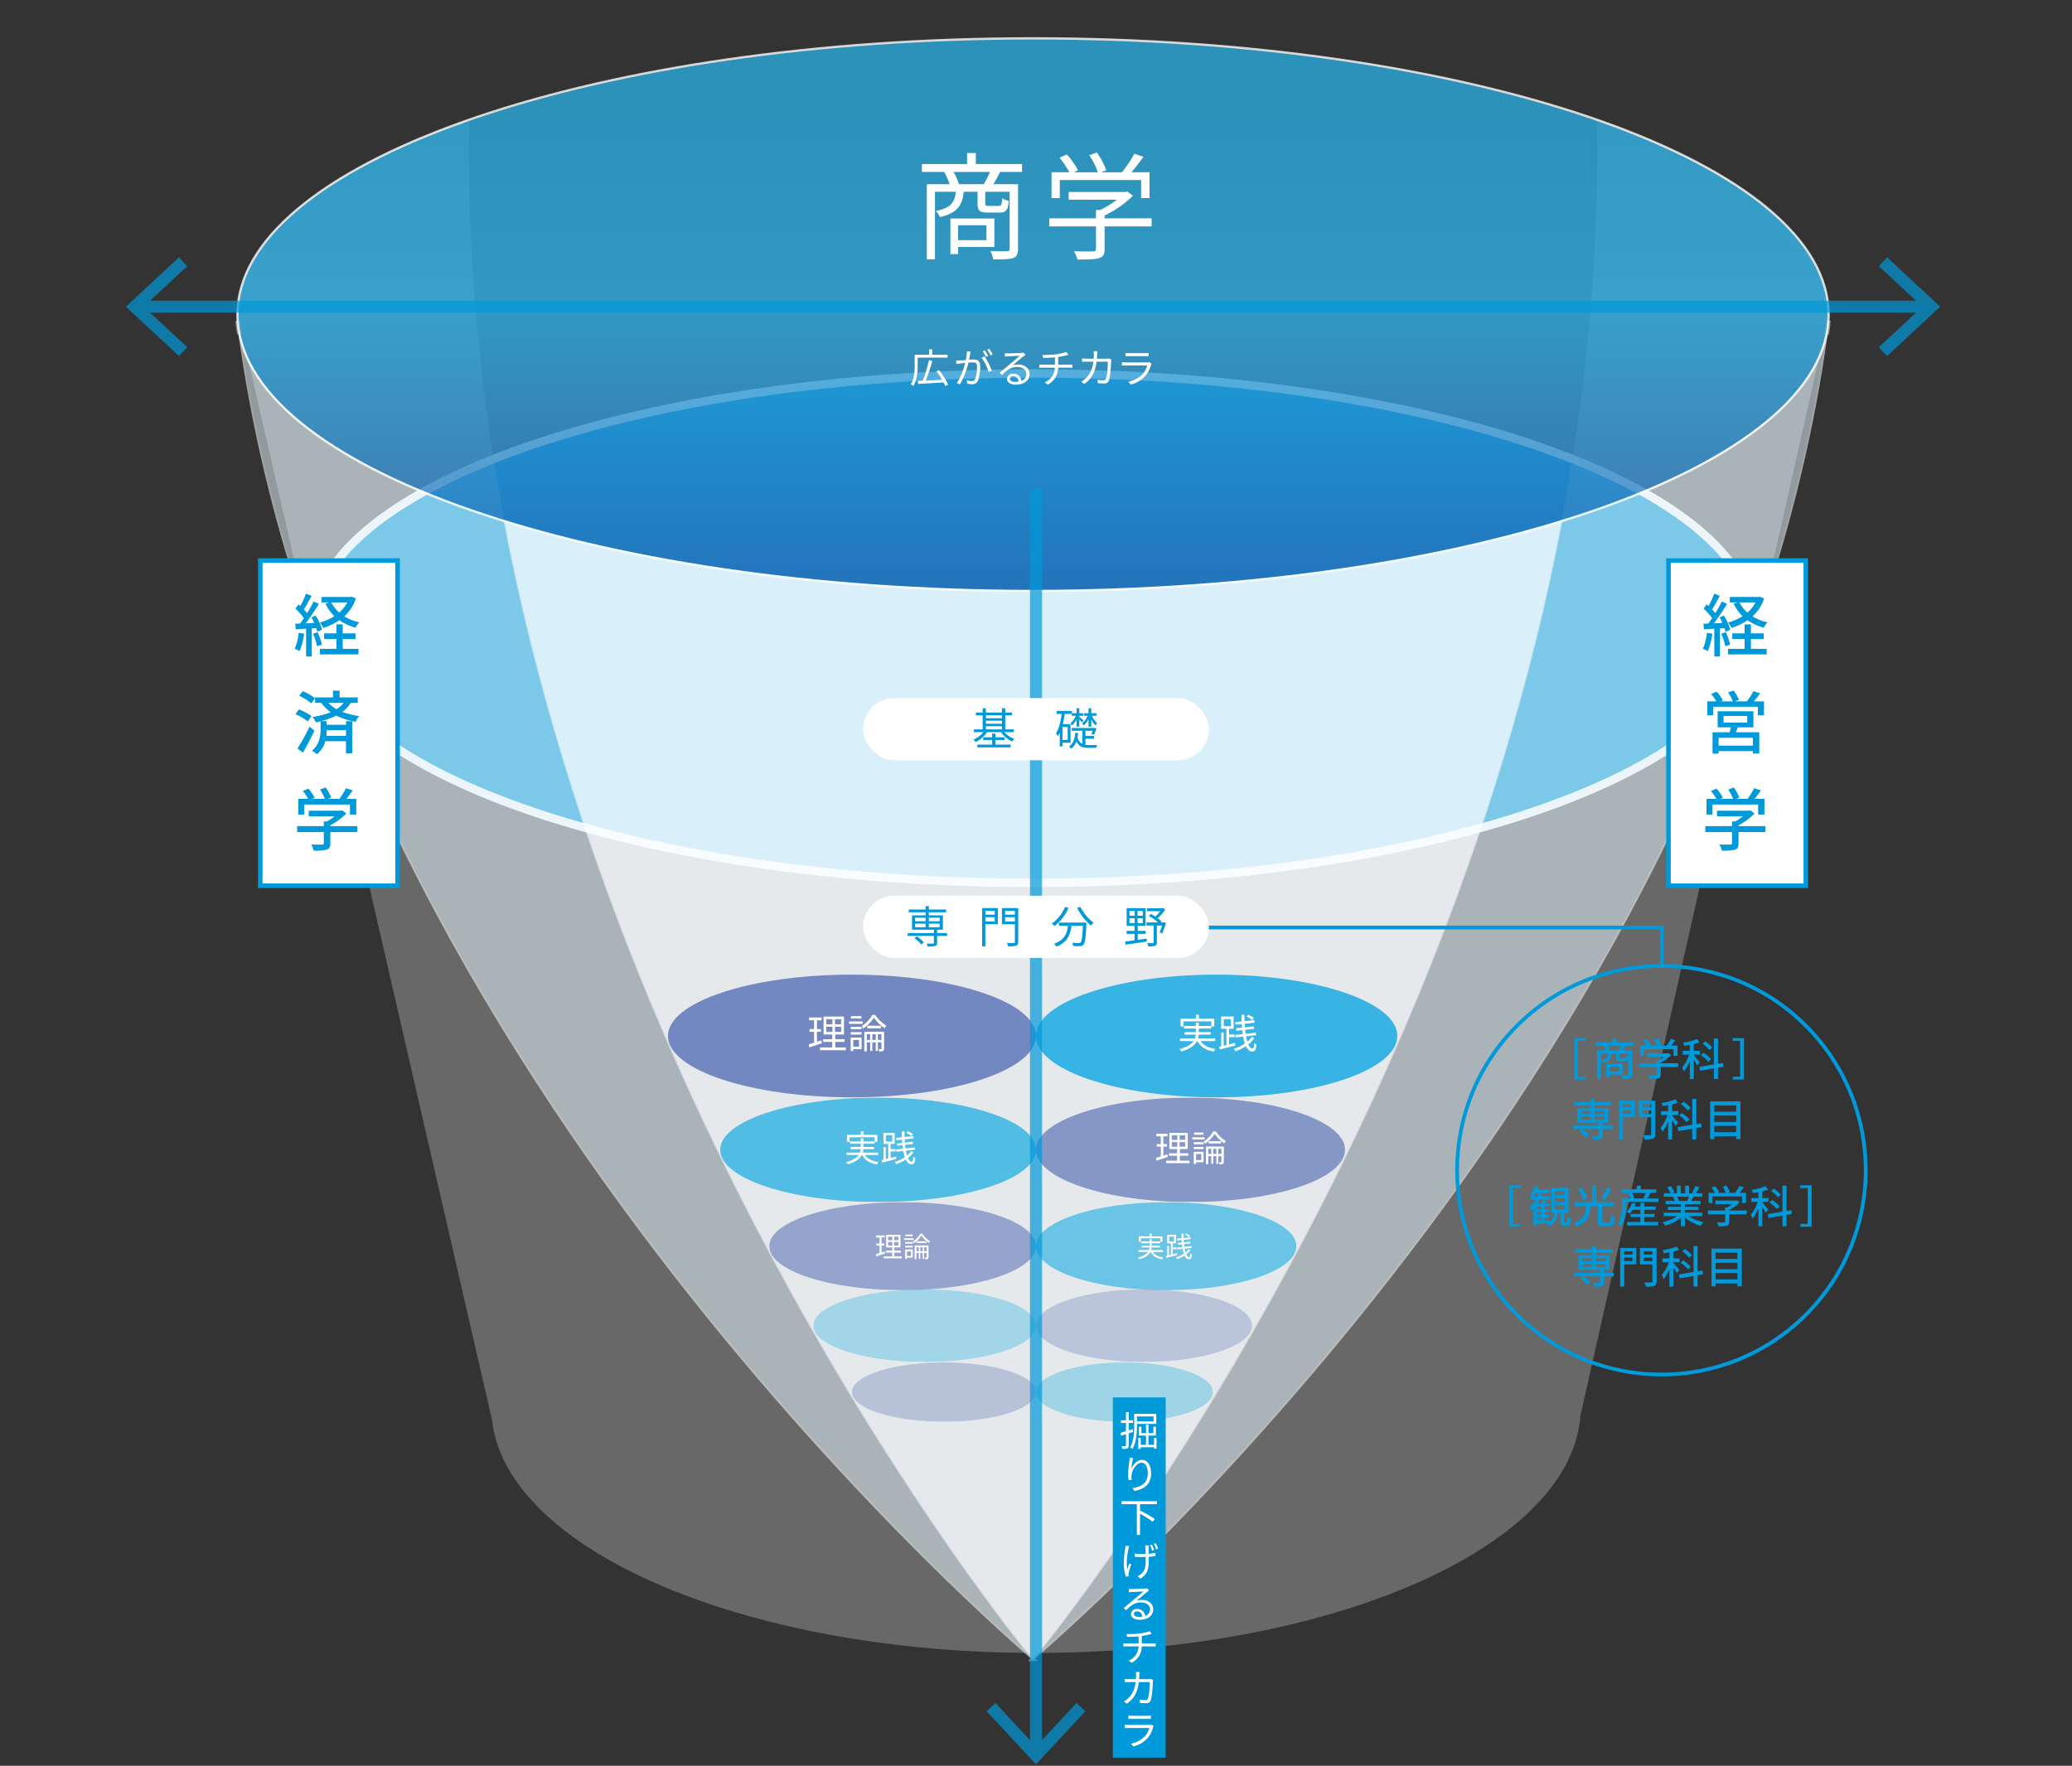 <svg xmlns="http://www.w3.org/2000/svg" xmlns:xlink="http://www.w3.org/1999/xlink" width="1002" height="854" viewBox="0 0 1002 854">
  <rect x="0" y="0" width="1002" height="854" fill="#333333" stroke="none"/>
  <defs>
    <clipPath id="clip-path">
      <rect id="長方形_5067" data-name="長方形 5067" width="1002" height="854" transform="translate(-11084 -17161)" fill="#fff" stroke="#707070" stroke-width="1" opacity="0.52"/>
    </clipPath>
    <clipPath id="clip-path-2">
      <path id="パス_29331" data-name="パス 29331" d="M883.178,228.743C877.944,156.52,707.753,98.531,498.567,98.531s-379.376,57.99-384.611,130.212c-.069.951-.093,1.906-.1,2.86,0,.19-.021.378-.021.568a50.726,50.726,0,0,0,5.2,21.969l117.906,512.6a57.122,57.122,0,0,0,2.94,12.782c19.908,56.611,128.782,99.9,260.125,99.9,130.241,0,238.387-42.562,259.6-98.476a57.126,57.126,0,0,0,3.618-16.038L878.733,252.811a50.391,50.391,0,0,0,4.554-20.191c0-.15.017-.3.017-.449q0-1.719-.126-3.428" fill="none"/>
    </clipPath>
    <linearGradient id="linear-gradient" x1="1.415" y1="4.592" x2="1.417" y2="4.592" gradientUnits="objectBoundingBox">
      <stop offset="0" stop-color="#fff"/>
      <stop offset="0.962" stop-color="#007cb6"/>
      <stop offset="1" stop-color="#007cb6"/>
    </linearGradient>
    <clipPath id="clip-path-3">
      <path id="パス_29334" data-name="パス 29334" d="M498.556,882.378h.011l-.006-.007-.005.007" fill="none"/>
    </clipPath>
    <linearGradient id="linear-gradient-2" x1="59062.309" y1="401538.344" x2="59228.063" y2="401538.344" gradientUnits="objectBoundingBox">
      <stop offset="0" stop-color="#dff2fc"/>
      <stop offset="1" stop-color="#0056a8"/>
    </linearGradient>
    <clipPath id="clip-path-4">
      <path id="パス_29336" data-name="パス 29336" d="M498.567,365.81c-203.539,0-370.135-54.9-383.8-124.4,49.282,359.134,383.4,640.522,383.8,640.959.4-.437,334.3-281.652,383.75-640.626C868.18,311.082,701.782,365.81,498.568,365.81" fill="none"/>
    </clipPath>
    <linearGradient id="linear-gradient-3" x1="1.42" y1="5.373" x2="1.422" y2="5.373" xlink:href="#linear-gradient-2"/>
    <clipPath id="clip-path-5">
      <rect id="長方形_5040" data-name="長方形 5040" width="3.023" height="6.549" transform="translate(112.837 235.077)" fill="none"/>
    </clipPath>
    <clipPath id="clip-path-6">
      <path id="パス_29338" data-name="パス 29338" d="M114.764,241.412q-.425-3.092-.822-6.2a47.907,47.907,0,0,0,.822,6.2" fill="none"/>
    </clipPath>
    <linearGradient id="linear-gradient-4" x1="1327.148" y1="556.828" x2="1329.254" y2="556.828" xlink:href="#linear-gradient-2"/>
    <clipPath id="clip-path-7">
      <rect id="長方形_5042" data-name="長方形 5042" width="3.09" height="7.048" transform="translate(881.213 234.918)" fill="none"/>
    </clipPath>
    <clipPath id="clip-path-8">
      <path id="パス_29340" data-name="パス 29340" d="M883.2,235.058q-.427,3.348-.887,6.687a48.2,48.2,0,0,0,.887-6.687" fill="none"/>
    </clipPath>
    <linearGradient id="linear-gradient-5" x1="363.026" y1="516.046" x2="364.976" y2="516.046" xlink:href="#linear-gradient-2"/>
    <clipPath id="clip-path-9">
      <path id="パス_29342" data-name="パス 29342" d="M498.567,365.81c-98.084,0-187.577-12.756-255.532-33.743,59.879,314.729,255.273,549.909,255.526,550.3.254-.4,195.642-235.572,255.521-550.3-67.951,20.985-157.439,33.74-255.516,33.74" fill="none"/>
    </clipPath>
    <linearGradient id="linear-gradient-6" x1="1.874" y1="6.091" x2="1.877" y2="6.091" gradientUnits="objectBoundingBox">
      <stop offset="0" stop-color="#fff"/>
      <stop offset="0.962" stop-color="#fff"/>
      <stop offset="1" stop-color="#fff"/>
    </linearGradient>
    <linearGradient id="linear-gradient-7" x1="1.874" y1="6.091" x2="1.877" y2="6.091" gradientUnits="objectBoundingBox">
      <stop offset="0" stop-color="#fff"/>
      <stop offset="0.962" stop-color="#00aae4"/>
      <stop offset="1" stop-color="#00aae4"/>
    </linearGradient>
    <clipPath id="clip-path-11">
      <rect id="長方形_5045" data-name="長方形 5045" width="129.221" height="194.189" transform="translate(754.083 137.881)" fill="none"/>
    </clipPath>
    <clipPath id="clip-path-12">
      <rect id="長方形_5046" data-name="長方形 5046" width="129.204" height="194.18" transform="translate(113.831 137.887)" fill="none"/>
    </clipPath>
    <linearGradient id="linear-gradient-8" x1="0.5" y1="0.133" x2="0.5" y2="1.012" gradientUnits="objectBoundingBox">
      <stop offset="0" stop-color="#1b9dd1"/>
      <stop offset="0.404" stop-color="#22a6dd"/>
      <stop offset="1" stop-color="#2d67b2"/>
    </linearGradient>
    <clipPath id="clip-path-13">
      <rect id="長方形_5047" data-name="長方形 5047" width="178.008" height="59.347" transform="translate(321.999 551.361)" fill="none"/>
    </clipPath>
    <clipPath id="clip-path-14">
      <rect id="長方形_5048" data-name="長方形 5048" width="174.731" height="59.347" transform="translate(500.006 551.361)" fill="none"/>
    </clipPath>
    <clipPath id="clip-path-15">
      <rect id="長方形_5051" data-name="長方形 5051" width="302.169" height="50.511" transform="translate(347.284 610.834)" fill="none"/>
    </clipPath>
    <clipPath id="clip-path-16">
      <rect id="長方形_5049" data-name="長方形 5049" width="152.723" height="50.511" transform="translate(347.284 610.834)" fill="none"/>
    </clipPath>
    <clipPath id="clip-path-17">
      <rect id="長方形_5050" data-name="長方形 5050" width="149.446" height="50.511" transform="translate(500.006 610.834)" fill="none"/>
    </clipPath>
    <clipPath id="clip-path-18">
      <rect id="長方形_5054" data-name="長方形 5054" width="254.912" height="42.576" transform="translate(370.998 661.409)" fill="none"/>
    </clipPath>
    <clipPath id="clip-path-19">
      <rect id="長方形_5052" data-name="長方形 5052" width="129.009" height="42.576" transform="translate(370.998 661.409)" fill="none"/>
    </clipPath>
    <clipPath id="clip-path-20">
      <rect id="長方形_5053" data-name="長方形 5053" width="125.903" height="42.576" transform="translate(500.006 661.409)" fill="none"/>
    </clipPath>
    <clipPath id="clip-path-21">
      <rect id="長方形_5057" data-name="長方形 5057" width="212.118" height="35.083" transform="translate(392.35 703.61)" fill="none"/>
    </clipPath>
    <clipPath id="clip-path-22">
      <rect id="長方形_5055" data-name="長方形 5055" width="107.656" height="35.083" transform="translate(392.35 703.61)" fill="none"/>
    </clipPath>
    <clipPath id="clip-path-23">
      <rect id="長方形_5056" data-name="長方形 5056" width="104.462" height="35.083" transform="translate(500.006 703.61)" fill="none"/>
    </clipPath>
    <clipPath id="clip-path-24">
      <rect id="長方形_5060" data-name="長方形 5060" width="174.607" height="28.68" transform="translate(410.988 738.914)" fill="none"/>
    </clipPath>
    <clipPath id="clip-path-25">
      <rect id="長方形_5058" data-name="長方形 5058" width="89.019" height="28.68" transform="translate(410.988 738.914)" fill="none"/>
    </clipPath>
    <clipPath id="clip-path-26">
      <rect id="長方形_5059" data-name="長方形 5059" width="85.589" height="28.68" transform="translate(500.006 738.914)" fill="none"/>
    </clipPath>
    <clipPath id="clip-path-27">
      <rect id="長方形_5061" data-name="長方形 5061" width="877.37" height="47.73" transform="translate(59.882 204.455)" fill="none"/>
    </clipPath>
  </defs>
  <g id="マスクグループ_51" data-name="マスクグループ 51" transform="translate(11084 17161)" clip-path="url(#clip-path)">
    <g id="skill_graph" transform="translate(-11083 -17241)">
      <g id="レイヤー_2">
        <g id="レイヤー_1">
          <g id="グループ_37820" data-name="グループ 37820">
            <rect id="長方形_5035" data-name="長方形 5035" width="1000" height="1000" fill="none"/>
            <g id="グループ_37819" data-name="グループ 37819">
              <g id="グループ_37754" data-name="グループ 37754" opacity="0.26">
                <g id="グループ_37753" data-name="グループ 37753" clip-path="url(#clip-path-2)">
                  <rect id="長方形_5036" data-name="長方形 5036" width="769.472" height="780.885" transform="translate(113.831 98.532)" fill="url(#linear-gradient)"/>
                </g>
              </g>
              <g id="グループ_37756" data-name="グループ 37756" opacity="0.96">
                <g id="グループ_37755" data-name="グループ 37755">
                  <path id="パス_29332" data-name="パス 29332" d="M847.371,380.641c-4.747-66.568-159.094-120.015-348.8-120.015s-344.056,53.447-348.8,120.015q-.111,1.574-.112,3.159c0,68.028,156.215,123.174,348.917,123.174S847.485,451.828,847.485,383.8q0-1.585-.114-3.159" fill="#0099d9"/>
                  <path id="パス_29333" data-name="パス 29333" d="M847.371,380.641c-4.747-66.568-159.094-120.015-348.8-120.015s-344.056,53.447-348.8,120.015q-.111,1.574-.112,3.159c0,68.028,156.215,123.174,348.917,123.174S847.485,451.828,847.485,383.8q0-1.585-.114-3.159Z" fill="none" stroke="#fff" stroke-miterlimit="10" stroke-width="4.05"/>
                </g>
              </g>
              <g id="グループ_37766" data-name="グループ 37766" opacity="0.54">
                <g id="グループ_37765" data-name="グループ 37765">
                  <g id="グループ_37757" data-name="グループ 37757" clip-path="url(#clip-path-3)">
                    <rect id="長方形_5037" data-name="長方形 5037" width="0.01" height="0.007" transform="translate(498.556 882.371)" fill="url(#linear-gradient-2)"/>
                  </g>
                  <path id="パス_29335" data-name="パス 29335" d="M498.556,882.377h.01l-.005-.005Z" fill="none" stroke="#fff" stroke-miterlimit="10" stroke-width="1.945"/>
                  <g id="グループ_37758" data-name="グループ 37758" clip-path="url(#clip-path-4)">
                    <rect id="長方形_5038" data-name="長方形 5038" width="767.547" height="640.959" transform="translate(114.764 241.412)" fill="url(#linear-gradient-3)"/>
                  </g>
                  <path id="パス_29337" data-name="パス 29337" d="M498.567,365.81c-203.539,0-370.135-54.9-383.8-124.4,49.284,359.134,383.4,640.522,383.8,640.959.4-.437,334.3-281.652,383.748-640.627-14.132,69.338-180.528,124.067-383.743,124.067Z" fill="none" stroke="#fff" stroke-miterlimit="10" stroke-width="0.972"/>
                  <g id="グループ_37761" data-name="グループ 37761" opacity="0.78">
                    <g id="グループ_37760" data-name="グループ 37760" clip-path="url(#clip-path-5)">
                      <g id="グループ_37759" data-name="グループ 37759" clip-path="url(#clip-path-6)">
                        <rect id="長方形_5039" data-name="長方形 5039" width="0.822" height="6.195" transform="translate(113.942 235.217)" fill="url(#linear-gradient-4)"/>
                      </g>
                      <path id="パス_29339" data-name="パス 29339" d="M114.763,241.412q-.425-3.094-.822-6.2A48.205,48.205,0,0,0,114.763,241.412Z" fill="none" stroke="#fff" stroke-miterlimit="10" stroke-width="2.215"/>
                    </g>
                  </g>
                  <g id="グループ_37764" data-name="グループ 37764" opacity="0.78">
                    <g id="グループ_37763" data-name="グループ 37763" clip-path="url(#clip-path-7)">
                      <g id="グループ_37762" data-name="グループ 37762" clip-path="url(#clip-path-8)">
                        <rect id="長方形_5041" data-name="長方形 5041" width="0.887" height="6.687" transform="translate(882.311 235.058)" fill="url(#linear-gradient-5)"/>
                      </g>
                      <path id="パス_29341" data-name="パス 29341" d="M883.2,235.057q-.427,3.348-.887,6.687A47.923,47.923,0,0,0,883.2,235.057Z" fill="none" stroke="#fff" stroke-miterlimit="10" stroke-width="2.215"/>
                    </g>
                  </g>
                </g>
              </g>
              <g id="グループ_37768" data-name="グループ 37768" opacity="0.42">
                <g id="グループ_37767" data-name="グループ 37767" clip-path="url(#clip-path-9)">
                  <rect id="長方形_5043" data-name="長方形 5043" width="511.047" height="550.304" transform="translate(243.035 332.067)" fill="url(#linear-gradient-6)"/>
                </g>
              </g>
              <g id="グループ_37771" data-name="グループ 37771" opacity="0.5">
                <g id="グループ_37770" data-name="グループ 37770">
                  <g id="グループ_37769" data-name="グループ 37769" clip-path="url(#clip-path-9)">
                    <rect id="長方形_5044" data-name="長方形 5044" width="511.047" height="550.304" transform="translate(243.035 332.067)" fill="url(#linear-gradient-7)"/>
                  </g>
                  <path id="パス_29344" data-name="パス 29344" d="M498.567,365.81c-98.084,0-187.577-12.756-255.532-33.745,59.879,314.73,255.273,549.91,255.526,550.306.254-.4,195.642-235.574,255.521-550.3-67.951,20.985-157.439,33.74-255.516,33.74Z" fill="none" stroke="#fff" stroke-miterlimit="10" stroke-width="0.972"/>
                </g>
              </g>
              <g id="グループ_37773" data-name="グループ 37773" opacity="0.26">
                <g id="グループ_37772" data-name="グループ 37772" clip-path="url(#clip-path-11)">
                  <path id="パス_29345" data-name="パス 29345" d="M754.083,332.071c79.266-24.479,129.219-60.16,129.219-99.9q0-1.717-.124-3.426c-2.568-35.442-44.877-67.448-112-90.862,1.253,67.027-5.287,132.152-17.091,194.189" fill="#eaf6fd"/>
                </g>
              </g>
              <g id="グループ_37775" data-name="グループ 37775" opacity="0.26">
                <g id="グループ_37774" data-name="グループ 37774" clip-path="url(#clip-path-12)">
                  <path id="パス_29346" data-name="パス 29346" d="M225.946,137.886c-67.119,23.415-109.42,55.42-111.99,90.857q-.122,1.709-.124,3.428c0,39.736,49.948,75.416,129.2,99.9-11.8-62.033-18.342-127.155-17.091-194.18" fill="#eaf6fd"/>
                </g>
              </g>
              <g id="グループ_37777" data-name="グループ 37777" opacity="0.78">
                <g id="グループ_37776" data-name="グループ 37776">
                  <path id="パス_29347" data-name="パス 29347" d="M883.178,228.744C877.943,156.521,707.751,98.532,498.567,98.532S119.19,156.521,113.956,228.744q-.124,1.709-.126,3.428c0,73.806,172.253,133.638,384.737,133.638S883.3,305.978,883.3,232.172q0-1.719-.124-3.428" fill="url(#linear-gradient-8)"/>
                  <path id="パス_29348" data-name="パス 29348" d="M883.178,228.744C877.943,156.521,707.751,98.532,498.567,98.532S119.19,156.521,113.956,228.744q-.124,1.709-.126,3.428c0,73.806,172.253,133.638,384.737,133.638S883.3,305.978,883.3,232.172q0-1.719-.124-3.428Z" fill="none" stroke="#fff" stroke-miterlimit="10" stroke-width="1.108"/>
                </g>
              </g>
              <path id="パス_29349" data-name="パス 29349" d="M482.632,163.158c-1.074,2.144-2.2,4.231-3.218,5.924H491.32v31.2c0,2.481-.564,3.837-2.37,4.514-1.861.621-4.964.677-9.591.677a14.6,14.6,0,0,0-1.41-4.062c3.666.169,7.053.112,8.066.055.96,0,1.241-.281,1.241-1.184V172.749H475.465v5.584c0,1.129.226,1.243,1.636,1.243h4.909c1.241,0,1.467-.4,1.635-3.723a8.4,8.4,0,0,0,3.218,1.3c-.4,4.514-1.412,5.639-4.4,5.639h-5.81c-3.949,0-4.909-.9-4.909-4.4v-5.641h-6.713c-.677,6.772-3.216,10.267-11.453,12.244a10.126,10.126,0,0,0-2.03-2.935c7.108-1.466,9.138-4.062,9.7-9.309h-10.1v32.668H447.2V169.082h11.058a42.141,42.141,0,0,0-2.651-5.924H444.831v-3.837h21.834v-5.3H470.9v5.3h22.342v3.837H482.632Zm-20.311,36.277v3.442H458.6V185.669h21.27v13.766H462.321Zm12.469-30.353a53.156,53.156,0,0,0,2.933-5.924h-17.6a31.087,31.087,0,0,1,2.651,5.924H474.79Zm-12.469,27.08H476.03V188.94H462.321Z" fill="#fff"/>
              <path id="パス_29350" data-name="パス 29350" d="M555.915,189.505H533.178v11c0,2.482-.677,3.725-2.708,4.345s-5.248.677-10.381.677a18.011,18.011,0,0,0-1.749-4.006c4.288.114,8.123.114,9.2.059,1.186-.059,1.467-.34,1.467-1.186V189.5H506.436v-3.894H529v-4.062h2.144a47.069,47.069,0,0,0,7.954-4.964H515.8v-3.723h27.534l.846-.226,2.707,2.032a50.425,50.425,0,0,1-13.709,9.535v1.409h22.737V189.5Zm-44.4-13.711h-4V163.326h8.633a46.862,46.862,0,0,0-4.74-7.053l3.5-1.579a37.738,37.738,0,0,1,5.417,7.675l-1.919.958h11.51a33.263,33.263,0,0,0-4.176-8.236l3.668-1.355a34.807,34.807,0,0,1,4.571,8.633l-2.425.958h9.986a61.205,61.205,0,0,0,6.036-8.971l4.343,1.467c-1.749,2.537-3.836,5.248-5.755,7.5H554.9v12.468h-4.063v-8.743H511.513v8.743Z" fill="#fff"/>
              <path id="パス_29351" data-name="パス 29351" d="M442.77,252.963v3.754c0,2.921-.292,7.165-2.1,9.967a4.993,4.993,0,0,0-1.226-.8c1.731-2.665,1.888-6.461,1.888-9.168V251.56h6.988v-2.646h1.5v2.646h7.416v1.4H442.77Zm13.314,13.78a18.5,18.5,0,0,0-.8-1.792c-4.478.293-9.13.546-12.282.722l-.157-1.481c.7-.019,1.5-.057,2.355-.076a72.051,72.051,0,0,0,3.057-9.927l1.616.368a96.428,96.428,0,0,1-3.192,9.5c2.413-.117,5.177-.254,7.883-.39a35.6,35.6,0,0,0-2.746-4.086l1.286-.585a34.23,34.23,0,0,1,4.419,7.046l-1.441.7Z" fill="#fff"/>
              <path id="パス_29352" data-name="パス 29352" d="M468.159,251.23c-.117.564-.292,1.712-.506,2.764.913-.076,1.712-.138,2.18-.138,1.75,0,3.171.665,3.171,3.311,0,2.316-.33,5.411-1.129,7.027a2.737,2.737,0,0,1-2.841,1.614,11.764,11.764,0,0,1-2.3-.271l-.254-1.635a9.528,9.528,0,0,0,2.375.409,1.623,1.623,0,0,0,1.712-1.013,16.437,16.437,0,0,0,.915-5.955c0-1.771-.818-2.1-2.065-2.1-.466,0-1.245.059-2.082.138a39.713,39.713,0,0,1-4.107,10.49l-1.578-.642c1.987-2.646,3.445-7.084,4.108-9.692-1.032.1-1.968.193-2.474.254-.445.057-1.264.154-1.75.231l-.176-1.671c.623.017,1.131.017,1.752,0,.642-.021,1.771-.119,2.959-.216a21.632,21.632,0,0,0,.508-4.243l1.79.174c-.078.369-.155.778-.214,1.169m10.471,8-1.5.72a22.838,22.838,0,0,0-3.483-6.988l1.421-.644a33.229,33.229,0,0,1,3.561,6.912m-1.733-7.066-1.07.468a23.638,23.638,0,0,0-1.576-2.707l1.051-.428a27.346,27.346,0,0,1,1.6,2.667m2.182-.8-1.051.468a21.931,21.931,0,0,0-1.616-2.686l1.032-.447a28.643,28.643,0,0,1,1.635,2.665" fill="#fff"/>
              <path id="パス_29353" data-name="パス 29353" d="M486.269,250.917c1.012,0,5.646-.155,6.679-.252a4.479,4.479,0,0,0,1.049-.157l.9,1.129c-.352.254-.741.506-1.089.8-.975.739-3.621,3-5.141,4.262a8.267,8.267,0,0,1,2.707-.409c3.231,0,5.546,1.947,5.546,4.576,0,3.131-2.569,5.158-6.7,5.158-2.646,0-4.262-1.15-4.262-2.765a2.732,2.732,0,0,1,3-2.529,3.769,3.769,0,0,1,3.972,3.444,3.418,3.418,0,0,0,2.432-3.328c0-1.907-1.83-3.347-4.359-3.347-3.25,0-4.983,1.381-7.457,3.893l-1.108-1.15c1.616-1.322,4.108-3.4,5.235-4.359,1.091-.9,3.523-2.94,4.516-3.817-1.032.041-4.923.216-5.955.273-.428.021-.877.059-1.284.119l-.059-1.617a11.53,11.53,0,0,0,1.381.078m3.7,13.742a10,10,0,0,0,1.576-.116,2.654,2.654,0,0,0-2.608-2.648,1.423,1.423,0,0,0-1.557,1.245c0,.936,1.07,1.519,2.589,1.519" fill="#fff"/>
              <path id="パス_29354" data-name="パス 29354" d="M509.636,251.364a26.351,26.351,0,0,0,5.021-1.127l1.032,1.343c-.428.116-.818.214-1.091.292-.972.252-2.472.544-3.874.76v3.735H516.1c.428,0,1.129-.038,1.538-.076V257.9c-.428-.036-1.012-.078-1.5-.078h-5.431a9.221,9.221,0,0,1-4.983,8.156l-1.538-1.069a7.73,7.73,0,0,0,4.925-7.088h-5.781c-.623,0-1.284.041-1.752.078V256.29c.449.038,1.129.076,1.712.076h5.86v-3.542c-1.966.2-4.165.254-5.664.273l-.39-1.44a47.224,47.224,0,0,0,6.54-.293" fill="#fff"/>
              <path id="パス_29355" data-name="パス 29355" d="M529.554,251.462c-.021.7-.059,1.362-.1,2.006h4.633a6.978,6.978,0,0,0,1.246-.1l1.089.547a6.017,6.017,0,0,0-.1.953c-.078,1.869-.312,7.533-1.189,9.4a2.013,2.013,0,0,1-2.082,1.186c-.993,0-2.121-.076-3.133-.135l-.2-1.614a23.985,23.985,0,0,0,2.9.212,1.057,1.057,0,0,0,1.131-.64c.737-1.481.993-6.268.993-8.351H529.3c-.7,5.586-2.726,8.544-5.974,10.783l-1.422-1.148a9.616,9.616,0,0,0,2-1.441c1.928-1.752,3.328-4.186,3.855-8.194h-3.271a20.818,20.818,0,0,0-2.237.078V253.35a20.433,20.433,0,0,0,2.22.117H527.9c.038-.623.078-1.284.078-1.985a11.56,11.56,0,0,0-.136-1.616h1.83c-.059.447-.1,1.129-.116,1.595" fill="#fff"/>
              <path id="パス_29356" data-name="パス 29356" d="M555.628,256.388a13.4,13.4,0,0,1-2.843,5.527,14.086,14.086,0,0,1-6.969,4.069l-1.2-1.383a12.965,12.965,0,0,0,6.851-3.561,9.965,9.965,0,0,0,2.315-4.3H543.443c-.466,0-1.207.019-1.907.057v-1.635a18.478,18.478,0,0,0,1.907.117H553.7a2.646,2.646,0,0,0,1.07-.154l1.108.7a3.33,3.33,0,0,0-.252.564m-10.589-5.607h7.649a11.889,11.889,0,0,0,1.771-.1V252.3c-.466-.04-1.127-.059-1.79-.059h-7.63c-.6,0-1.227.019-1.754.059v-1.617a11.984,11.984,0,0,0,1.754.1" fill="#fff"/>
              <g id="グループ_37779" data-name="グループ 37779" opacity="0.78">
                <g id="グループ_37778" data-name="グループ 37778" clip-path="url(#clip-path-13)">
                  <path id="パス_29357" data-name="パス 29357" d="M500.006,581.034c0,16.388-39.849,29.675-89,29.675s-89-13.286-89-29.675,39.847-29.674,89-29.674,89,13.286,89,29.674" fill="#526db4"/>
                </g>
              </g>
              <g id="グループ_37781" data-name="グループ 37781" opacity="0.78">
                <g id="グループ_37780" data-name="グループ 37780" clip-path="url(#clip-path-14)">
                  <path id="パス_29358" data-name="パス 29358" d="M674.738,581.034c0,16.388-39.115,29.675-87.367,29.675s-87.365-13.286-87.365-29.675,39.115-29.674,87.365-29.674,87.367,13.286,87.367,29.674" fill="#05a5e0"/>
                </g>
              </g>
              <g id="グループ_37787" data-name="グループ 37787" opacity="0.85">
                <g id="グループ_37786" data-name="グループ 37786" clip-path="url(#clip-path-15)">
                  <g id="グループ_37783" data-name="グループ 37783" opacity="0.78">
                    <g id="グループ_37782" data-name="グループ 37782" clip-path="url(#clip-path-16)">
                      <path id="パス_29359" data-name="パス 29359" d="M500.006,636.09c0,13.947-34.189,25.256-76.361,25.256s-76.361-11.308-76.361-25.256,34.187-25.256,76.361-25.256,76.361,11.308,76.361,25.256" fill="#05a5e0"/>
                    </g>
                  </g>
                  <g id="グループ_37785" data-name="グループ 37785" opacity="0.78">
                    <g id="グループ_37784" data-name="グループ 37784" clip-path="url(#clip-path-17)">
                      <path id="パス_29360" data-name="パス 29360" d="M649.452,636.09c0,13.947-33.455,25.256-74.722,25.256s-74.724-11.308-74.724-25.256,33.455-25.256,74.724-25.256,74.722,11.308,74.722,25.256" fill="#526db4"/>
                    </g>
                  </g>
                </g>
              </g>
              <g id="グループ_37793" data-name="グループ 37793" opacity="0.71">
                <g id="グループ_37792" data-name="グループ 37792" clip-path="url(#clip-path-18)">
                  <g id="グループ_37789" data-name="グループ 37789" opacity="0.78">
                    <g id="グループ_37788" data-name="グループ 37788" clip-path="url(#clip-path-19)">
                      <path id="パス_29361" data-name="パス 29361" d="M500.006,682.7c0,11.757-28.879,21.287-64.5,21.287S371,694.454,371,682.7,399.876,661.41,435.5,661.41s64.5,9.53,64.5,21.287" fill="#526db4"/>
                    </g>
                  </g>
                  <g id="グループ_37791" data-name="グループ 37791" opacity="0.78">
                    <g id="グループ_37790" data-name="グループ 37790" clip-path="url(#clip-path-20)">
                      <path id="パス_29362" data-name="パス 29362" d="M625.909,682.7c0,11.757-28.185,21.287-62.952,21.287s-62.952-9.53-62.952-21.287,28.185-21.287,62.952-21.287,62.952,9.53,62.952,21.287" fill="#05a5e0"/>
                    </g>
                  </g>
                </g>
              </g>
              <g id="グループ_37799" data-name="グループ 37799" opacity="0.39">
                <g id="グループ_37798" data-name="グループ 37798" clip-path="url(#clip-path-21)">
                  <g id="グループ_37795" data-name="グループ 37795" opacity="0.78">
                    <g id="グループ_37794" data-name="グループ 37794" clip-path="url(#clip-path-22)">
                      <path id="パス_29363" data-name="パス 29363" d="M500.006,721.151c0,9.687-24.1,17.541-53.827,17.541s-53.829-7.854-53.829-17.541,24.1-17.541,53.829-17.541,53.827,7.854,53.827,17.541" fill="#05a5e0"/>
                    </g>
                  </g>
                  <g id="グループ_37797" data-name="グループ 37797" opacity="0.78">
                    <g id="グループ_37796" data-name="グループ 37796" clip-path="url(#clip-path-23)">
                      <path id="パス_29364" data-name="パス 29364" d="M604.469,721.151c0,9.687-23.384,17.541-52.232,17.541s-52.23-7.854-52.23-17.541,23.384-17.541,52.23-17.541,52.232,7.854,52.232,17.541" fill="#526db4"/>
                    </g>
                  </g>
                </g>
              </g>
              <g id="グループ_37805" data-name="グループ 37805" opacity="0.41">
                <g id="グループ_37804" data-name="グループ 37804" clip-path="url(#clip-path-24)">
                  <g id="グループ_37801" data-name="グループ 37801" opacity="0.78">
                    <g id="グループ_37800" data-name="グループ 37800" clip-path="url(#clip-path-25)">
                      <path id="パス_29365" data-name="パス 29365" d="M500.006,753.255c0,7.92-19.927,14.339-44.509,14.339s-44.509-6.42-44.509-14.339,19.927-14.339,44.509-14.339,44.509,6.42,44.509,14.339" fill="#526db4"/>
                    </g>
                  </g>
                  <g id="グループ_37803" data-name="グループ 37803" opacity="0.78">
                    <g id="グループ_37802" data-name="グループ 37802" clip-path="url(#clip-path-26)">
                      <path id="パス_29366" data-name="パス 29366" d="M585.595,753.255c0,7.92-19.161,14.339-42.8,14.339s-42.793-6.42-42.793-14.339,19.159-14.339,42.793-14.339,42.8,6.42,42.8,14.339" fill="#05a5e0"/>
                    </g>
                  </g>
                </g>
              </g>
              <g id="グループ_37807" data-name="グループ 37807" opacity="0.7">
                <g id="グループ_37806" data-name="グループ 37806" clip-path="url(#clip-path-27)">
                  <path id="パス_29367" data-name="パス 29367" d="M66.211,228.316H930.922" fill="none" stroke="#0099d9" stroke-miterlimit="10" stroke-width="5.836"/>
                  <path id="パス_29368" data-name="パス 29368" d="M85.548,252.185l3.981-4.274L68.451,228.322l21.078-19.593-3.981-4.274L59.882,228.322Z" fill="#0099d9"/>
                  <path id="パス_29369" data-name="パス 29369" d="M911.586,252.185l-3.981-4.274,21.078-19.589L907.6,208.729l3.981-4.274,25.666,23.867Z" fill="#0099d9"/>
                </g>
              </g>
              <g id="グループ_37809" data-name="グループ 37809" opacity="0.7">
                <g id="グループ_37808" data-name="グループ 37808">
                  <line id="線_71" data-name="線 71" y2="610.432" transform="translate(500.006 316.532)" fill="none" stroke="#0099d9" stroke-miterlimit="10" stroke-width="5.836"/>
                  <path id="パス_29370" data-name="パス 29370" d="M476.138,907.627l4.273-3.981L500,924.724l19.594-21.078,4.274,3.981L500,933.293Z" fill="#0099d9"/>
                </g>
              </g>
              <path id="パス_29371" data-name="パス 29371" d="M396.445,584.529c-2.082.7-4.3,1.459-6.033,2.025l-.333-1.459c.722-.216,1.617-.49,2.61-.82v-5.256h-2.2v-1.341h2.2v-4.226h-2.413V572.09h6.033v1.362H394.07v4.226h1.947v1.341H394.07v4.828l2.121-.7Zm11.62,2.063v1.324H395.53v-1.324h5.917v-2.667H397.03V582.6h4.417v-2.279h-4.184v-8.662h9.888v8.662h-4.243V582.6h4.535v1.322h-4.535v2.667h5.158Zm-9.48-11.21h2.959v-2.455h-2.959Zm0,3.679h2.959v-2.472h-2.959Zm7.183-6.134h-2.979v2.455h2.979Zm0,3.662h-2.979v2.472h2.979Z" fill="#fff"/>
              <path id="パス_29372" data-name="パス 29372" d="M416.189,575.185h-6.6V574h6.6Zm-.544,12.225h-4.029v.915h-1.227V581.8h5.256Zm-5.235-10.785h5.235v1.15H410.41Zm0,2.57h5.235v1.17H410.41Zm5.157-6.578h-5.042v-1.169h5.042Zm-3.951,13.624h2.8v-3.25h-2.8ZM422.2,570.827a17.634,17.634,0,0,0,5.41,5.2,14.228,14.228,0,0,0-.8,1.265,20.058,20.058,0,0,1-5.2-5.139,18.183,18.183,0,0,1-5.158,5.3,6.549,6.549,0,0,0-.76-1.17,15.322,15.322,0,0,0,5.177-5.448H422.2Zm4.34,16.329c0,.585-.116.936-.506,1.148a4.345,4.345,0,0,1-1.79.216,4.265,4.265,0,0,0-.409-1.15h1.207c.176,0,.214-.057.214-.233v-3h-1.712v4.127H422.5V584.14h-1.655v4.127H419.81V584.14h-1.635v4.34H416.95v-9.5h9.594v8.173Zm-6.734-6.967h-1.635v2.764h1.635Zm5.217-2.862h-6.656v-1.246h6.656Zm-2.529,2.862h-1.655v2.764H422.5Zm2.762,0h-1.712v2.764h1.712Z" fill="#fff"/>
              <path id="パス_29373" data-name="パス 29373" d="M579.593,583.5c1.383,2.083,3.873,3.347,7.26,3.836a5.613,5.613,0,0,0-.877,1.245c-3.794-.659-6.442-2.3-7.921-5.08h-.174c-1.012,1.928-3.135,3.718-7.573,5.042a5.725,5.725,0,0,0-.875-1.169c3.794-1.051,5.781-2.413,6.792-3.874h-6.6v-1.284h7.26a6.106,6.106,0,0,0,.368-1.83h-5.391v-1.207H577.3v-1.731h-5.743v-1.227H577.3V574.6h1.44v1.614h6.014v-2.239h-13.43v2.434h-1.4v-3.739h7.416v-1.887h1.44v1.887h7.436v3.739h-1.46v1.032h-6.014v1.731h5.741v1.207H578.7a8.561,8.561,0,0,1-.311,1.83h8.253V583.5h-7.046Z" fill="#fff"/>
              <path id="パス_29374" data-name="パス 29374" d="M596.417,585.637c-2.667.722-5.469,1.422-7.512,1.928l-.312-1.343.975-.214v-6.656h1.186v6.383l1.324-.311v-7.883h-2.531v-5.917h6.014v5.917h-2.218v2.783h2.686v1.284h-2.686v3.506l2.921-.72.154,1.243Zm-5.624-9.342h3.445V572.87h-3.445Zm14.794,5.762a13.871,13.871,0,0,1-2.9,3.074c.564,1.284,1.246,2.006,2.006,2.006.506,0,.72-.7.837-2.707a3.281,3.281,0,0,0,1.091.742c-.254,2.588-.72,3.366-2.045,3.366-1.284,0-2.3-.953-3.055-2.569a21.2,21.2,0,0,1-5.08,2.453,5.486,5.486,0,0,0-.894-1.169,20.148,20.148,0,0,0,5.469-2.551,19.318,19.318,0,0,1-.837-3.347l-3.68.409-.155-1.226,3.621-.39q-.116-.935-.235-1.928l-2.8.312-.135-1.227,2.822-.311c-.038-.564-.078-1.15-.116-1.733l-3.038.312-.135-1.265,3.112-.311c-.038-1.032-.076-2.1-.076-3.193h1.459c0,1.053,0,2.065.04,3.055l4.768-.485.117,1.245-4.826.508c.019.583.057,1.167.1,1.731l4.245-.466.154,1.207-4.281.466c.078.663.155,1.3.252,1.928l4.906-.547.155,1.227-4.866.526a22.139,22.139,0,0,0,.623,2.608,10.921,10.921,0,0,0,2.159-2.317l1.227.564Zm-1.014-8.7a14.1,14.1,0,0,0-2.764-1.75l.818-.875a13.744,13.744,0,0,1,2.783,1.635Z" fill="#fff"/>
              <path id="パス_29375" data-name="パス 29375" d="M426.96,686.219c-1.459.49-3.01,1.018-4.222,1.415l-.231-1.022c.5-.15,1.131-.34,1.826-.571v-3.678h-1.54v-.937h1.54v-2.957h-1.69v-.951h4.22v.951H425.3v2.957h1.362v.937H425.3v3.378l1.486-.489.176.967Zm8.129,1.443v.925H426.32v-.925h4.139V685.8h-3.092v-.927h3.092v-1.591h-2.928v-6.061h6.918v6.061h-2.969v1.591h3.173v.927h-3.173v1.866h3.608Zm-6.632-7.843h2.07V678.1h-2.07Zm0,2.573h2.07v-1.73h-2.07Zm5.024-4.291H431.4v1.716h2.083Zm0,2.562H431.4v1.73h2.083Z" fill="#fff"/>
              <path id="パス_29376" data-name="パス 29376" d="M440.781,679.684h-4.617v-.832h4.617Zm-.381,8.55h-2.82v.64h-.858v-4.562H440.4v3.922Zm-3.663-7.544H440.4v.8h-3.663Zm0,1.8H440.4v.816h-3.663Zm3.608-4.6h-3.527v-.818h3.527Zm-2.766,9.532h1.963v-2.275h-1.963Zm7.409-10.785a12.293,12.293,0,0,0,3.787,3.634,9.5,9.5,0,0,0-.559.887,14.071,14.071,0,0,1-3.635-3.6,12.719,12.719,0,0,1-3.609,3.7,4.432,4.432,0,0,0-.53-.816,10.743,10.743,0,0,0,3.621-3.813h.925Zm3.036,11.426c0,.407-.081.653-.354.8a3.04,3.04,0,0,1-1.251.15,3.035,3.035,0,0,0-.287-.8h.844c.123,0,.15-.04.15-.162v-2.1h-1.2v2.886h-.734v-2.886h-1.158v2.886h-.722v-2.886h-1.143v3.035h-.858v-6.644h6.711v5.721Zm-4.71-4.875h-1.143v1.932h1.143Zm3.649-2h-4.655v-.872h4.655Zm-1.769,2h-1.158v1.932h1.158Zm1.933,0h-1.2v1.932h1.2Z" fill="#fff"/>
              <path id="パス_29377" data-name="パス 29377" d="M556.512,685.5c.968,1.459,2.71,2.342,5.078,2.684a3.908,3.908,0,0,0-.611.872c-2.655-.464-4.507-1.607-5.543-3.556h-.123c-.708,1.348-2.192,2.6-5.3,3.528a3.994,3.994,0,0,0-.613-.818c2.657-.734,4.046-1.688,4.754-2.71H549.54v-.9h5.078a4.3,4.3,0,0,0,.261-1.281h-3.773v-.842h3.8v-1.213h-4.017v-.856H554.9v-1.131h1.008v1.131h4.208v-1.567h-9.4v1.7h-.98v-2.613h5.189v-1.32h1.008v1.32h5.2v2.613h-1.022v.722h-4.208v1.213h4.017v.842h-4.043a6.167,6.167,0,0,1-.219,1.281h5.772v.9h-4.928Z" fill="#fff"/>
              <path id="パス_29378" data-name="パス 29378" d="M568.291,687c-1.866.5-3.825.993-5.258,1.346l-.218-.939.682-.15V682.6h.83v4.467l.927-.219V681.33h-1.771v-4.139h4.208v4.139h-1.554v1.947h1.88v.9h-1.88v2.451l2.044-.5Zm-3.935-6.539h2.41v-2.4h-2.41Zm10.348,4.03a9.723,9.723,0,0,1-2.028,2.153c.4.9.872,1.4,1.4,1.4.354,0,.5-.492.585-1.9a2.283,2.283,0,0,0,.763.52c-.176,1.811-.5,2.354-1.431,2.354-.9,0-1.607-.666-2.137-1.8a14.678,14.678,0,0,1-3.554,1.716,3.88,3.88,0,0,0-.627-.815,14.134,14.134,0,0,0,3.827-1.783A13.74,13.74,0,0,1,570.92,684l-2.574.287-.11-.858,2.534-.271c-.054-.437-.11-.887-.164-1.348l-1.961.218-.095-.858,1.973-.219c-.026-.4-.054-.8-.081-1.212l-2.123.217-.1-.884,2.18-.219c-.028-.722-.055-1.471-.055-2.232h1.022c0,.735,0,1.443.026,2.137l3.338-.34.081.872-3.376.354c.012.409.04.816.067,1.212l2.967-.328.111.846-3,.326c.055.464.109.913.178,1.346l3.43-.38.111.86-3.406.368a15.52,15.52,0,0,0,.437,1.823,7.607,7.607,0,0,0,1.51-1.621l.858.4ZM574,678.4a9.767,9.767,0,0,0-1.933-1.226l.573-.611a9.594,9.594,0,0,1,1.947,1.143L574,678.4Z" fill="#fff"/>
              <path id="パス_29379" data-name="パス 29379" d="M563.742,639.509c-1.875.63-3.87,1.315-5.429,1.823l-.3-1.314c.649-.193,1.455-.438,2.348-.737v-4.728h-1.98v-1.21h1.98v-3.8h-2.172v-1.227h5.429v1.227H561.6v3.8h1.752v1.21H561.6V638.9l1.909-.632.228,1.245Zm10.457,1.858v1.191H562.92v-1.191h5.323v-2.4h-3.975v-1.191h3.975v-2.049h-3.766v-7.8h8.9v7.8h-3.818v2.049h4.082v1.191h-4.082v2.4Zm-8.529-10.09h2.662v-2.2H565.67Zm0,3.311h2.662v-2.223H565.67Zm6.462-5.517h-2.681v2.2h2.681Zm0,3.292h-2.681v2.223h2.681Z" fill="#fff"/>
              <path id="パス_29380" data-name="パス 29380" d="M581.513,631.1h-5.938v-1.067h5.938Zm-.491,11H577.4v.823h-1.1v-5.867h4.73Zm-4.71-9.7h4.711v1.032h-4.711Zm0,2.312h4.711v1.049h-4.711Zm4.639-5.921h-4.536V627.74h4.536ZM577.4,641.051h2.522v-2.922H577.4Zm9.53-13.872a15.854,15.854,0,0,0,4.868,4.676,12.472,12.472,0,0,0-.718,1.139,18.086,18.086,0,0,1-4.676-4.624,16.351,16.351,0,0,1-4.642,4.764,5.6,5.6,0,0,0-.684-1.053,13.759,13.759,0,0,0,4.661-4.9h1.191Zm3.906,14.7c0,.525-.107.841-.457,1.034a3.938,3.938,0,0,1-1.611.192,3.918,3.918,0,0,0-.368-1.032h1.086c.157,0,.193-.053.193-.212v-2.7h-1.543v3.713h-.946v-3.713H585.7v3.713h-.929v-3.713H583.3v3.908h-1.1v-8.55h8.636v7.357ZM584.77,635.6H583.3v2.486h1.471Zm4.7-2.574h-5.99v-1.122h5.99Zm-2.279,2.574H585.7v2.486h1.488Zm2.49,0h-1.543v2.486h1.543Z" fill="#fff"/>
              <path id="パス_29381" data-name="パス 29381" d="M417.3,638.582c1.245,1.875,3.487,3.01,6.532,3.449a5.016,5.016,0,0,0-.787,1.122c-3.414-.6-5.8-2.066-7.129-4.571h-.159c-.91,1.733-2.817,3.344-6.813,4.535a5.184,5.184,0,0,0-.787-1.049c3.416-.946,5.2-2.172,6.112-3.485h-5.936v-1.157h6.532a5.483,5.483,0,0,0,.333-1.647h-4.851v-1.086h4.887v-1.559H410.07v-1.1h5.168v-1.455h1.3v1.455h5.41v-2.016H409.861v2.192H408.6v-3.366h6.672v-1.7h1.3v1.7h6.692v3.366h-1.315v.927h-5.41v1.559H421.7v1.086h-5.2a7.722,7.722,0,0,1-.28,1.647h7.426v1.157H417.3Z" fill="#fff"/>
              <path id="パス_29382" data-name="パス 29382" d="M432.447,640.507c-2.4.649-4.923,1.281-6.761,1.735l-.28-1.208.877-.192V634.85h1.067V640.6l1.191-.28v-7.093h-2.277V627.9h5.413v5.325h-2v2.5H432.1v1.157H429.68v3.152l2.627-.647Zm-5.063-8.407h3.1v-3.083h-3.1Zm13.313,5.184a12.474,12.474,0,0,1-2.608,2.769c.508,1.157,1.12,1.8,1.8,1.8.454,0,.649-.632.753-2.436a2.947,2.947,0,0,0,.98.666c-.226,2.33-.649,3.029-1.838,3.029-1.157,0-2.066-.856-2.752-2.311a19,19,0,0,1-4.571,2.208,4.909,4.909,0,0,0-.806-1.051,18.143,18.143,0,0,0,4.923-2.294,17.607,17.607,0,0,1-.754-3.014l-3.309.369-.142-1.1,3.259-.35q-.1-.839-.211-1.733l-2.522.28-.124-1.1,2.541-.283c-.034-.506-.069-1.032-.1-1.559l-2.733.28-.124-1.138,2.8-.28c-.034-.929-.071-1.894-.071-2.872h1.314c0,.946,0,1.856.036,2.75l4.291-.438.1,1.122-4.343.456c.019.526.052,1.049.088,1.557l3.817-.419.143,1.086-3.855.419c.069.6.14,1.174.228,1.735l4.414-.49.14,1.1-4.378.475a19.709,19.709,0,0,0,.559,2.346,9.87,9.87,0,0,0,1.944-2.083l1.1.506Zm-.91-7.828a12.629,12.629,0,0,0-2.487-1.576l.735-.787a12.579,12.579,0,0,1,2.506,1.469l-.754.894Z" fill="#fff"/>
              <circle id="楕円形_49" data-name="楕円形 49" cx="98.811" cy="98.811" r="98.811" transform="translate(662.707 645.978) rotate(-45)" fill="none" stroke="#0099d9" stroke-miterlimit="10" stroke-width="1.809"/>
              <path id="パス_29383" data-name="パス 29383" d="M579.95,528.576H802.682v18.591" fill="none" stroke="#0099d9" stroke-miterlimit="10" stroke-width="1.809"/>
              <g id="グループ_37810" data-name="グループ 37810">
                <path id="パス_29384" data-name="パス 29384" d="M765.753,582.064v1.369h-3.617v17.28h3.617v1.369h-5.476V582.064Z" fill="#0099d9"/>
                <path id="パス_29385" data-name="パス 29385" d="M785.056,585.89c-.407.749-.772,1.433-1.134,2.011h4.384v11.677c0,1.048-.214,1.648-.963,1.968a11.218,11.218,0,0,1-3.656.344,7.673,7.673,0,0,0-.665-1.926c1.284.064,2.524.043,2.888.043.385-.021.492-.128.492-.449v-7.935c-.214,1.369-.684,1.731-1.775,1.731h-1.99c-1.667,0-2.052-.426-2.052-1.925v-1.8h-2.159c-.259,2.481-1.134,3.806-4.3,4.557a3.96,3.96,0,0,0-.9-1.369v9.024h-1.9V587.9h4.02a11.891,11.891,0,0,0-.877-2.011h-3.956v-1.818h8.106v-1.816h2.032v1.816h8.277v1.818h-3.87Zm-11.829,6.888c2.567-.513,3.23-1.369,3.423-3.143h-3.423Zm4.256,6.889V600.9h-1.774v-6.585h8.17v5.348Zm4.235-11.766a15.839,15.839,0,0,0,.984-2.011h-6.073a10.52,10.52,0,0,1,.854,2.011Zm-4.235,10.266h4.6v-2.332h-4.6Zm8.92-8.533h-4.084v1.775c0,.428.064.471.554.471h1.542c.406,0,.492-.15.556-1.3a3.816,3.816,0,0,0,1.433.556Z" fill="#0099d9"/>
                <path id="パス_29386" data-name="パス 29386" d="M810.561,596.072h-8.427v3.571c0,1.091-.278,1.648-1.155,1.945a14.8,14.8,0,0,1-4,.3,10.665,10.665,0,0,0-.834-1.925c1.5.064,2.995.064,3.421.041s.535-.105.535-.428v-3.506H791.76v-1.84H800.1v-1.476h1.006a16.93,16.93,0,0,0,2.415-1.6h-8.127v-1.733h10.032l.426-.109,1.284.965a19.22,19.22,0,0,1-5,3.678v.276h8.427v1.84Zm-16.576-5.455h-1.861v-4.9H795.2a13.485,13.485,0,0,0-1.669-2.46l1.711-.77a13.014,13.014,0,0,1,1.99,2.867l-.77.362h3.956a15.853,15.853,0,0,0-1.5-2.929l1.731-.642a12.612,12.612,0,0,1,1.733,3.166l-1.048.406h3.613a22.4,22.4,0,0,0,2.077-3.337l2.1.663c-.62.918-1.326,1.861-1.989,2.674h3.1v4.9h-1.968v-3.142H793.985Z" fill="#0099d9"/>
                <path id="パス_29387" data-name="パス 29387" d="M819.768,595.343a29.936,29.936,0,0,0-1.669-2.822v9.347h-1.925v-8.662a20.78,20.78,0,0,1-2.738,4.983,12.209,12.209,0,0,0-.963-1.84,21.232,21.232,0,0,0,3.423-6.266h-3.143v-1.861h3.421v-2.865c-.918.171-1.838.3-2.695.426a6.018,6.018,0,0,0-.556-1.538,32.189,32.189,0,0,0,6.8-1.733l1.134,1.624a20.138,20.138,0,0,1-2.76.813v3.273h2.995v1.861H818.1v.3c.642.663,2.46,2.845,2.865,3.4l-1.2,1.56Zm10.031,1.05v5.475h-1.968v-5.134l-6.737,1.134-.3-1.9,7.036-1.177V582.256H829.8v12.211l2.33-.383.3,1.861-2.631.449Zm-4.665-2.886a18.382,18.382,0,0,0-3.571-3.188l1.264-1.155a20.009,20.009,0,0,1,3.658,3.038Zm.536-5.628a17.422,17.422,0,0,0-3.314-3.1l1.3-1.134a17.652,17.652,0,0,1,3.4,2.974Z" fill="#0099d9"/>
                <path id="パス_29388" data-name="パス 29388" d="M842.365,582.064v20.018h-5.476v-1.369H840.5v-17.28h-3.615v-1.369Z" fill="#0099d9"/>
                <path id="パス_29389" data-name="パス 29389" d="M778.784,626.085h-4.726v2.972c0,1-.214,1.5-.982,1.776a13.9,13.9,0,0,1-3.744.278,7.562,7.562,0,0,0-.64-1.754c1.283.043,2.608.043,2.971.043.344-.022.451-.107.451-.407v-2.909H759.686V624.4h12.427v-1.433H761.738v-7.057h6.439v-1.22H760.2V613h7.977v-1.541h1.947V613h8.168v1.688h-8.168v1.22H776.8v7.057h-2.738V624.4h4.726v1.69Zm-12.767,4.086a16.077,16.077,0,0,0-3.188-3.016l1.5-1.07a17.716,17.716,0,0,1,3.275,2.867Zm-2.416-11.4h4.576V617.3H763.6Zm0,2.781h4.576V620.1H763.6Zm6.523-2.781h4.726V617.3h-4.726Zm4.726,1.326h-4.726v1.455h4.726Z" fill="#0099d9"/>
                <path id="パス_29390" data-name="パス 29390" d="M789.683,620.311h-5.84v10.737h-1.968V612.355h7.807v7.956Zm-5.839-4.77h3.979v-1.519h-3.979Zm3.978,1.476h-3.979v1.669h3.979ZM799.5,628.5c0,1.241-.278,1.842-1.089,2.182a13.124,13.124,0,0,1-4.129.364,7.114,7.114,0,0,0-.7-2.054c1.41.064,2.907.045,3.335.045.428-.022.558-.152.558-.537v-8.168h-6.031v-7.978H799.5Zm-6.159-12.96h4.129v-1.519h-4.129Zm4.129,1.476h-4.129v1.711h4.129Z" fill="#0099d9"/>
                <path id="パス_29391" data-name="パス 29391" d="M809.284,624.523a29.936,29.936,0,0,0-1.669-2.822v9.347H805.69v-8.662a20.778,20.778,0,0,1-2.738,4.983,12.2,12.2,0,0,0-.963-1.84,21.229,21.229,0,0,0,3.423-6.266h-3.143V617.4h3.421v-2.865c-.918.171-1.838.3-2.693.426a6.085,6.085,0,0,0-.558-1.538,32.185,32.185,0,0,0,6.8-1.733l1.134,1.624a20.136,20.136,0,0,1-2.76.813V617.4h2.995v1.861h-2.995v.3c.642.663,2.46,2.845,2.865,3.4l-1.2,1.56Zm10.031,1.05v5.475h-1.968v-5.134l-6.737,1.134-.3-1.9,7.036-1.177V611.436h1.968v12.211l2.33-.383.3,1.861-2.631.449Zm-4.664-2.887a18.418,18.418,0,0,0-3.57-3.188l1.262-1.155A20.009,20.009,0,0,1,816,621.381l-1.35,1.3Zm.537-5.627a17.492,17.492,0,0,0-3.316-3.1l1.3-1.134a17.6,17.6,0,0,1,3.4,2.974l-1.39,1.26Z" fill="#0099d9"/>
                <path id="パス_29392" data-name="パス 29392" d="M840.693,612.676V630.92h-2.1v-1.414H828.03v1.414h-2.009V612.676h14.672Zm-12.663,4.983H838.6v-3.038H828.03Zm0,4.961H838.6v-3.079H828.03ZM838.6,624.5H828.03v3.057H838.6Z" fill="#0099d9"/>
                <path id="パス_29393" data-name="パス 29393" d="M734.277,653.266v1.369h-3.616v17.281h3.616v1.369H728.8V653.266Z" fill="#0099d9"/>
                <path id="パス_29394" data-name="パス 29394" d="M756.637,671.1c.364,0,.451-.321.494-2.651a4.875,4.875,0,0,0,1.56.706c-.128,2.865-.577,3.615-1.84,3.615h-1.39c-1.5,0-1.84-.535-1.84-2.225v-3.955H752.3c-.344,2.929-1.284,5.175-4.193,6.5a5.785,5.785,0,0,0-1.091-1.41l.043-.022h-4.706v.963H740.6v-7.977a10.34,10.34,0,0,1-.813.834,13.026,13.026,0,0,0-1.155-1.519,13.578,13.578,0,0,0,2.909-3.722h-2.481v-1.6h1.283a10.726,10.726,0,0,0-1.433-1.006,10.629,10.629,0,0,0,2.289-4.193l1.774.428c-.15.473-.319.941-.513,1.414H748.4v1.6h-3.528c-.192.6-.406,1.176-.642,1.754H748.7v1.6h-5.175a18.334,18.334,0,0,1-1.049,1.883h1.883a13.6,13.6,0,0,0,.618-1.669l1.8.342c-.255.451-.511.918-.747,1.327h2.439v1.346H745.9V664.8h2.244v1.324H745.9v1.327h2.266v1.283H745.9v1.455h2.631v.642a5.871,5.871,0,0,0,2.073-4.234h-1.369v-12.3h8.3v12.3H755.4v3.934c0,.513.043.577.342.577h.9Zm-14.308-12.468c.236-.578.451-1.157.642-1.754h-1.3a10.168,10.168,0,0,1-1.2,1.754Zm1.861,4.833h-1.838V664.8h1.838Zm0,2.652h-1.838v1.327h1.838Zm-1.838,4.065h1.838V668.73h-1.838Zm8.641-12.278h4.683v-1.861h-4.683Zm0,3.443h4.683v-1.861h-4.683Zm0,3.487h4.683v-1.883h-4.683Z" fill="#0099d9"/>
                <path id="パス_29395" data-name="パス 29395" d="M777.031,671.167c.791,0,.9-.492,1.006-3.487a5.943,5.943,0,0,0,1.838.856c-.235,3.551-.749,4.491-2.674,4.491h-2.843c-2.1,0-2.651-.62-2.651-2.715V663.3h-3.53c-.407,4.555-1.412,8-6.844,9.794a5.63,5.63,0,0,0-1.241-1.709c4.92-1.5,5.626-4.3,5.967-8.085h-5.475v-1.9h8.4v-7.935H771v7.935h8.577v1.9h-5.86v7.015c0,.706.128.854.9.854Zm-12.4-10.8a23.077,23.077,0,0,0-2.373-5.261l1.8-.663a20.443,20.443,0,0,1,2.5,5.175l-1.925.749Zm13.517-5.39a47.278,47.278,0,0,1-2.931,5.3l-1.711-.663a29.137,29.137,0,0,0,2.567-5.389Z" fill="#0099d9"/>
                <path id="パス_29396" data-name="パス 29396" d="M801,659.6v1.733H785.3v1.647c0,2.865-.364,7.208-2.289,10.074a9.384,9.384,0,0,0-1.519-1.264c1.711-2.629,1.9-6.287,1.9-8.81V659.6h4a11.671,11.671,0,0,0-.963-2.481l.77-.193h-4.063v-1.731H790.5v-1.755h1.989v1.755h7.441v1.731H796.89l.278.064c-.535.92-1.068,1.883-1.517,2.61Zm-6.8,11.379h6.694v1.688H785.832v-1.688h6.416v-2.354h-4.662v-1.538h4.662v-1.968h-3.656A11.529,11.529,0,0,1,787.137,667a11.621,11.621,0,0,0-1.583-.961,10.506,10.506,0,0,0,2.717-4.3l1.774.406c-.171.473-.362.941-.577,1.391h2.779v-1.754h1.947v1.754h5.475v1.583h-5.475v1.968h4.9v1.538h-4.9v2.354Zm-5.817-14.053a9.069,9.069,0,0,1,.982,2.462l-.768.212h5.753l-.537-.171a24.068,24.068,0,0,0,.986-2.5h-6.416Z" fill="#0099d9"/>
                <path id="パス_29397" data-name="パス 29397" d="M815.531,668.132a19.622,19.622,0,0,0,7.25,2.907,8.885,8.885,0,0,0-1.327,1.778,19.107,19.107,0,0,1-7.656-4.022v4.3h-1.947v-4.15a21.231,21.231,0,0,1-7.593,3.849,8.87,8.87,0,0,0-1.3-1.69,20.721,20.721,0,0,0,7.208-2.971h-6.608v-1.669h8.3v-1.3h-6.309v-1.5h6.309v-1.283h-7.357V660.8h4.384a10.589,10.589,0,0,0-.9-1.947l.511-.085h-4.854v-1.669H806.8a16.225,16.225,0,0,0-1.56-2.888l1.733-.578a15.022,15.022,0,0,1,1.711,3.06l-1.091.406h2.351v-3.658h1.861v3.658h2.118v-3.658h1.883v3.658h2.31l-.813-.255a18.638,18.638,0,0,0,1.5-3.166l2.054.513a33.9,33.9,0,0,1-1.776,2.909h3.079v1.669h-4.127c-.407.727-.835,1.433-1.2,2.032h4.533v1.583H813.8v1.283h6.565v1.5H813.8v1.3h8.425v1.669h-6.692Zm-5.5-9.368a8.991,8.991,0,0,1,.92,1.9l-.62.128h4.512a20.025,20.025,0,0,0,.941-2.032h-5.753Z" fill="#0099d9"/>
                <path id="パス_29398" data-name="パス 29398" d="M843.709,667.276h-8.427v3.571c0,1.089-.278,1.647-1.155,1.944a14.733,14.733,0,0,1-4,.3,10.665,10.665,0,0,0-.834-1.925c1.5.064,2.995.064,3.421.043s.535-.107.535-.428v-3.506h-8.341v-1.84h8.341V663.96h1.006a16.8,16.8,0,0,0,2.415-1.6h-8.127v-1.731h10.032l.426-.109,1.284.963a19.22,19.22,0,0,1-5,3.678v.278h8.427v1.84Zm-16.576-5.455h-1.861v-4.9h3.079a13.476,13.476,0,0,0-1.669-2.458l1.711-.77a13.007,13.007,0,0,1,1.99,2.865l-.77.362h3.956a15.851,15.851,0,0,0-1.5-2.929l1.731-.64a12.585,12.585,0,0,1,1.733,3.166l-1.048.4H838.1a22.3,22.3,0,0,0,2.077-3.335l2.1.661c-.62.92-1.326,1.861-1.989,2.674h3.1v4.9h-1.968v-3.143H827.133v3.143Z" fill="#0099d9"/>
                <path id="パス_29399" data-name="パス 29399" d="M852.916,666.548a29.942,29.942,0,0,0-1.669-2.824v9.349h-1.925v-8.664a20.759,20.759,0,0,1-2.738,4.985,12.309,12.309,0,0,0-.963-1.842,21.188,21.188,0,0,0,3.423-6.266H845.9v-1.861h3.421V656.56c-.918.171-1.838.3-2.693.426a6.112,6.112,0,0,0-.558-1.538,32.086,32.086,0,0,0,6.8-1.731l1.134,1.624a20.39,20.39,0,0,1-2.76.813v3.271h2.995v1.861h-2.995v.3c.642.665,2.46,2.846,2.865,3.4l-1.2,1.56Zm10.03,1.049v5.475h-1.968v-5.135l-6.737,1.134-.3-1.9,7.036-1.177V653.458h1.968v12.213l2.33-.383.3,1.859-2.631.451Zm-4.664-2.888a18.38,18.38,0,0,0-3.571-3.188l1.264-1.155a20.15,20.15,0,0,1,3.658,3.038Zm.535-5.625a17.374,17.374,0,0,0-3.314-3.1l1.3-1.132a17.533,17.533,0,0,1,3.4,2.974Z" fill="#0099d9"/>
                <path id="パス_29400" data-name="パス 29400" d="M875.084,653.266v20.019h-5.475v-1.369h3.615V654.635h-3.615v-1.369Z" fill="#0099d9"/>
                <path id="パス_29401" data-name="パス 29401" d="M779.407,697.289h-4.726v2.972c0,1-.214,1.5-.986,1.776a13.945,13.945,0,0,1-3.742.278,7.355,7.355,0,0,0-.64-1.754c1.283.041,2.608.041,2.972.041.342-.021.451-.107.451-.406v-2.909H760.307V695.6h12.428v-1.433H762.361v-7.058H768.8v-1.219h-7.977V684.2H768.8V682.66h1.947V684.2h8.17v1.688h-8.17v1.219h6.672v7.058h-2.736V695.6h4.726Zm-12.768,4.086a16.115,16.115,0,0,0-3.186-3.017l1.5-1.068a17.68,17.68,0,0,1,3.271,2.865Zm-2.417-11.4H768.8V688.5h-4.576Zm0,2.781H768.8V691.3h-4.576Zm6.523-2.781h4.726V688.5h-4.726Zm4.728,1.327h-4.726v1.453h4.726Z" fill="#0099d9"/>
                <path id="パス_29402" data-name="パス 29402" d="M790.3,691.513h-5.838v10.739H782.5V683.559h7.8Zm-5.838-4.769h3.979v-1.519h-3.979Zm3.979,1.476h-3.979v1.669h3.979Zm11.677,11.486c0,1.241-.278,1.84-1.091,2.182a13.166,13.166,0,0,1-4.129.364,7.117,7.117,0,0,0-.7-2.054c1.412.064,2.909.043,3.337.043.428-.022.556-.15.556-.535v-8.17h-6.031v-7.977h8.063Zm-6.16-12.962h4.129v-1.519h-4.129Zm4.129,1.476h-4.129v1.712h4.129Z" fill="#0099d9"/>
                <path id="パス_29403" data-name="パス 29403" d="M809.906,695.727a29.942,29.942,0,0,0-1.669-2.824v9.349h-1.925v-8.664a20.759,20.759,0,0,1-2.738,4.985,12.309,12.309,0,0,0-.963-1.842,21.188,21.188,0,0,0,3.423-6.266h-3.143V688.6h3.421v-2.865c-.918.171-1.838.3-2.695.426a6.043,6.043,0,0,0-.556-1.538,32.086,32.086,0,0,0,6.8-1.731L811,684.521a20.39,20.39,0,0,1-2.76.813V688.6h2.995v1.861h-2.995v.3c.642.665,2.46,2.846,2.865,3.4l-1.2,1.56Zm10.031,1.05v5.475h-1.968v-5.135l-6.737,1.134-.3-1.9,7.036-1.177V682.638h1.968v12.213l2.33-.383.3,1.859-2.631.451Zm-4.664-2.888A18.382,18.382,0,0,0,811.7,690.7l1.264-1.155a20.15,20.15,0,0,1,3.658,3.038Zm.535-5.626a17.372,17.372,0,0,0-3.314-3.1l1.3-1.132A17.535,17.535,0,0,1,817.2,687Z" fill="#0099d9"/>
                <path id="パス_29404" data-name="パス 29404" d="M841.313,683.879v18.246h-2.1v-1.414H828.653v1.414h-2.011V683.879h14.671Zm-12.66,4.983h10.564v-3.036H828.653Zm0,4.963h10.564v-3.079H828.653Zm10.564,1.881H828.653v3.059h10.564Z" fill="#0099d9"/>
              </g>
              <g id="グループ_37812" data-name="グループ 37812">
                <rect id="長方形_5062" data-name="長方形 5062" width="25.558" height="174.214" transform="translate(537.153 755.84)" fill="#0099d9"/>
                <g id="グループ_37811" data-name="グループ 37811">
                  <path id="パス_29405" data-name="パス 29405" d="M544.834,773.2v5.859c0,.8-.176,1.188-.663,1.419a6.038,6.038,0,0,1-2.413.254,5.665,5.665,0,0,0-.428-1.322c.837.019,1.6.019,1.83,0,.233,0,.331-.06.331-.35v-5.431l-2.317.758-.371-1.4c.74-.2,1.676-.489,2.688-.8V768.2h-2.432v-1.322h2.432v-3.893h1.343v3.893h2.082V768.2h-2.082v3.582c.642-.193,1.284-.409,1.926-.621l.2,1.341-2.121.7Zm3.97-4.555v1.07c0,3.211-.271,7.921-2.18,11.056a4.528,4.528,0,0,0-1.108-.8c1.809-3,1.964-7.2,1.964-10.257V763.8h10.706v4.847H548.8Zm0-1.227h8.039v-2.373H548.8Zm9.48,7.98v5.237h-1.207v-.7h-6.425v.8h-1.207V775.4h1.207v3.349h2.531v-4.459h-3.406v-4.3h1.188v3.116h2.218V769h1.207v4.107h2.375V769.99h1.226v4.3h-3.6v4.459h2.688V775.4h1.207Z" fill="#fff"/>
                  <path id="パス_29406" data-name="パス 29406" d="M546.119,790.377c.779-1.945,2.745-4.34,5.177-4.34,2.512,0,4.36,2.55,4.36,6.559,0,5.3-3.347,7.631-8.06,8.488l-.913-1.383c4.146-.623,7.378-2.3,7.378-7.086,0-3.016-1.013-5.177-3.017-5.177-2.394,0-4.6,3.464-4.826,5.955a9.566,9.566,0,0,0,.038,2.356l-1.5.1a22.489,22.489,0,0,1-.2-3.017,53.633,53.633,0,0,1,.583-6.171c.078-.583.117-1.129.155-1.654l1.693.078a34.934,34.934,0,0,0-.875,5.292" fill="#fff"/>
                  <path id="パス_29407" data-name="パス 29407" d="M550.3,807.476v3.464l.252-.29a47.681,47.681,0,0,1,6.912,4.029l-1.013,1.3a44.013,44.013,0,0,0-6.15-3.872v10.236h-1.538V807.476H541.33v-1.441h17.188v1.441H550.3Z" fill="#fff"/>
                  <path id="パス_29408" data-name="パス 29408" d="M545.067,827.745c-.1.331-.254.858-.331,1.226-.6,2.765-1.224,6.872-.544,10,.254-.815.661-1.926.993-2.86l.875.506a41.108,41.108,0,0,0-1.246,4.224,2.773,2.773,0,0,0-.1.856c.019.176.04.43.059.644l-1.343.154a21.151,21.151,0,0,1-.994-6.052,50.647,50.647,0,0,1,.722-7.612c.059-.445.078-.934.1-1.284l1.811.2Zm9.459-.291c-.017.312-.038.68-.038,1.108-.021.428,0,1.7.021,2.883a21.384,21.384,0,0,0,3.268-.449v1.578a32.6,32.6,0,0,1-3.25.35v.642c0,4.379-.017,7.514-4.048,9.887l-1.422-1.089a6.458,6.458,0,0,0,1.85-1.207c2.044-1.771,2.161-3.932,2.161-7.612V833c-.76.019-1.5.038-2.239.038-.934,0-2.279-.057-3.114-.116v-1.538a25.094,25.094,0,0,0,3.1.193c.72,0,1.478-.019,2.218-.036-.021-1.207-.078-2.493-.116-2.96a10.589,10.589,0,0,0-.157-1.129h1.771Zm1.5-.506a26.773,26.773,0,0,1,1.108,2.646l-.972.331a24.29,24.29,0,0,0-1.053-2.684l.917-.293Zm1.908-.6c.369.722.835,1.869,1.127,2.646l-.951.314a20.555,20.555,0,0,0-1.091-2.648Z" fill="#fff"/>
                  <path id="パス_29409" data-name="パス 29409" d="M546.217,848.521c1.012,0,5.546-.135,6.559-.231a4.306,4.306,0,0,0,1.031-.176l.875,1.148c-.33.235-.72.487-1.07.76-.934.739-3.542,2.957-5.021,4.184a8.474,8.474,0,0,1,2.648-.428c3.173,0,5.45,1.926,5.45,4.5,0,3.074-2.531,5.1-6.578,5.1-2.608,0-4.186-1.146-4.186-2.724a2.687,2.687,0,0,1,2.94-2.493,3.762,3.762,0,0,1,3.93,3.368,3.342,3.342,0,0,0,2.358-3.249c0-1.869-1.792-3.271-4.3-3.271-3.154,0-4.866,1.341-7.279,3.794l-1.131-1.127c1.578-1.3,4.012-3.33,5.12-4.265,1.07-.892,3.445-2.859,4.419-3.716-1.012.04-4.788.214-5.781.255-.428.017-.856.057-1.284.114l-.038-1.616a10.574,10.574,0,0,0,1.343.078m3.657,13.471a9.283,9.283,0,0,0,1.519-.116,2.566,2.566,0,0,0-2.531-2.551c-.877,0-1.538.525-1.538,1.189,0,.934,1.032,1.478,2.55,1.478" fill="#fff"/>
                  <path id="パス_29410" data-name="パス 29410" d="M550.109,870a24.509,24.509,0,0,0,4.866-1.089l.994,1.3c-.43.116-.78.193-1.074.273-.934.254-2.373.525-3.737.739v3.622h5.2c.428,0,1.112-.04,1.5-.078v1.576c-.409-.04-.974-.078-1.459-.078h-5.256a8.915,8.915,0,0,1-4.847,7.921l-1.479-1.032a7.6,7.6,0,0,0,4.788-6.889h-5.645c-.583,0-1.226.038-1.674.078v-1.6a13.476,13.476,0,0,0,1.655.1h5.683v-3.426c-1.926.2-4.05.233-5.51.254l-.369-1.4a41.667,41.667,0,0,0,6.366-.273" fill="#fff"/>
                  <path id="パス_29411" data-name="パス 29411" d="M549.954,890.151c-.021.682-.059,1.326-.1,1.947h4.5a6.831,6.831,0,0,0,1.207-.1l1.07.525a6.066,6.066,0,0,0-.116.936c-.078,1.809-.312,7.317-1.148,9.128a1.958,1.958,0,0,1-2.025,1.148c-.955,0-2.045-.057-3.038-.116l-.174-1.6a21.963,21.963,0,0,0,2.8.214,1.052,1.052,0,0,0,1.108-.6c.7-1.441.955-6.092.955-8.116H549.7c-.661,5.432-2.608,8.253-5.8,10.473l-1.381-1.131a9.508,9.508,0,0,0,1.945-1.383c1.869-1.692,3.214-4.065,3.72-7.959h-3.155a19.714,19.714,0,0,0-2.178.078V892c.663.057,1.44.1,2.161.1h3.309c.038-.6.078-1.246.078-1.907a10.771,10.771,0,0,0-.119-1.578h1.773c-.04.449-.078,1.091-.1,1.538" fill="#fff"/>
                  <path id="パス_29412" data-name="パス 29412" d="M556.629,915.309a12.572,12.572,0,0,1-2.764,5.37,13.663,13.663,0,0,1-6.755,3.972l-1.207-1.345a12.683,12.683,0,0,0,6.658-3.463,9.526,9.526,0,0,0,2.239-4.127h-9.988c-.428,0-1.167.021-1.849.057V914.12c.682.059,1.343.117,1.849.117h9.967a3.009,3.009,0,0,0,1.051-.155l1.051.661c-.078.2-.2.428-.254.566m-10.278-5.491h7.455a15.059,15.059,0,0,0,1.714-.1v1.636c-.468-.041-1.11-.041-1.752-.041h-7.417c-.565,0-1.167.021-1.674.041v-1.636a14.337,14.337,0,0,0,1.674.1" fill="#fff"/>
                </g>
              </g>
              <g id="グループ_37814" data-name="グループ 37814">
                <rect id="長方形_5063" data-name="長方形 5063" width="167.234" height="30.083" rx="15.042" transform="translate(416.389 513.218)" fill="#fff"/>
                <g id="グループ_37813" data-name="グループ 37813">
                  <path id="パス_29413" data-name="パス 29413" d="M457,532.634h-4.833v3.378c0,.877-.192,1.284-.9,1.5a14.08,14.08,0,0,1-3.678.236,6.266,6.266,0,0,0-.535-1.391c1.412.043,2.738.043,3.079.022.362-.022.494-.107.494-.406v-3.337H437.947v-1.369h12.684v-1.626H440.043v-6.951h6.587v-1.453H438.48v-1.369h8.149V518.2h1.54v1.667h8.343v1.369h-8.343v1.453h6.8v6.951h-2.8v1.626H457v1.369Zm-14.629.235a17.447,17.447,0,0,1,3.4,2.909l-1.26.963a17.153,17.153,0,0,0-3.316-3.017l1.176-.854Zm-.834-7.3h5.09v-1.731h-5.09Zm0,2.868h5.09v-1.733h-5.09Zm6.63-2.868h5.241v-1.731h-5.241Zm5.241,1.136h-5.241v1.733h5.241Z" fill="#0099d9"/>
                  <path id="パス_29414" data-name="パス 29414" d="M481.543,526.967h-6.029v10.714h-1.562V519.159h7.592v7.807Zm-6.03-4.6h4.533v-1.861h-4.533Zm4.533,1.217h-4.533v2.052h4.533ZM491.4,535.5c0,1.089-.278,1.6-.982,1.861a14.384,14.384,0,0,1-3.936.3,7.353,7.353,0,0,0-.577-1.647c1.453.086,2.907.064,3.357.045.385-.022.535-.129.535-.558v-8.512h-6.268V519.16h7.87Zm-6.351-13.131H489.8v-1.861h-4.749Zm4.749,1.217h-4.749v2.077H489.8Z" fill="#0099d9"/>
                  <path id="パス_29415" data-name="パス 29415" d="M515.71,519.075a22.046,22.046,0,0,1-6.715,8.79,9.161,9.161,0,0,0-1.348-1.219,18.169,18.169,0,0,0,6.4-8.044ZM524.4,526.2s-.022.556-.043.772c-.3,6.565-.62,9.026-1.348,9.837a2.148,2.148,0,0,1-1.647.749,30.814,30.814,0,0,1-3.357-.043,3.836,3.836,0,0,0-.535-1.581c1.391.128,2.715.147,3.207.147.451,0,.708-.041.9-.278.556-.533.856-2.672,1.112-8.063h-5.519c-.554,4.215-1.923,8.085-7.357,10.053a6.3,6.3,0,0,0-1.025-1.391c5.027-1.667,6.2-5.047,6.694-8.662h-4.364V526.2H524.4Zm-2.975-7.635a22.655,22.655,0,0,0,6.437,7.7,8.292,8.292,0,0,0-1.3,1.412,28.264,28.264,0,0,1-6.63-8.512l1.5-.6Z" fill="#0099d9"/>
                  <path id="パス_29416" data-name="パス 29416" d="M549.194,534.559c1.41-.193,2.888-.385,4.343-.6l.041,1.412c-3.678.556-7.571,1.112-10.245,1.517l-.192-1.56c1.239-.128,2.8-.342,4.512-.577v-3.1H543.8V530.2h3.849V527.78h-3.808v-8.557h9.176v8.557h-3.829V530.2h3.829v1.455h-3.829v2.909Zm-4-11.677h2.544V520.55H545.2Zm0,3.571h2.544v-2.332H545.2Zm6.437-5.9h-2.525v2.332h2.525Zm0,3.573h-2.525v2.332h2.525Zm11.227,2.2a37.976,37.976,0,0,1-1.8,5.049l-1.3-.364a27.579,27.579,0,0,0,1.219-3.4h-2.524v8.149c0,.9-.192,1.369-.856,1.647a10.655,10.655,0,0,1-3.314.278,5.827,5.827,0,0,0-.533-1.583c1.26.041,2.373.041,2.715.022.342,0,.428-.109.428-.409v-8.1h-3.444v-1.5h5.562a21.876,21.876,0,0,0-4.471-3.123l1-.963a16.09,16.09,0,0,1,2.139,1.262,17.977,17.977,0,0,0,2.353-2.588h-6.309v-1.433h7.421l.342-.086,1.027.727a20.688,20.688,0,0,1-3.722,4.151,15.306,15.306,0,0,1,1.882,1.581l-.447.471h1.3l.257-.064,1.069.276Z" fill="#0099d9"/>
                </g>
              </g>
              <g id="グループ_37815" data-name="グループ 37815">
                <rect id="長方形_5064" data-name="長方形 5064" width="167.234" height="30.083" rx="15.042" transform="translate(416.389 417.6)" fill="#fff"/>
                <path id="パス_29417" data-name="パス 29417" d="M484.73,434.1a11.809,11.809,0,0,0,4.814,3.294,6.3,6.3,0,0,0-1.049,1.219,13.064,13.064,0,0,1-5.432-4.512h-6.694a14.637,14.637,0,0,1-5.582,4.792,5.544,5.544,0,0,0-1.025-1.22,12.41,12.41,0,0,0,4.832-3.571h-4.618v-1.346h4.234v-6.822h-3.252v-1.327h3.252v-2.052h1.56v2.052h7.764v-2.052h1.6v2.052h3.207v1.327h-3.207v6.822h4.127V434.1H484.73Zm-4.362,6.031h7.379v1.348H471.622v-1.348h7.164v-2.244h-4.362v-1.3h4.362v-1.8h1.583v1.8h4.469v1.3h-4.469Zm-4.6-12.766h7.764v-1.433H475.77Zm0,2.673h7.764v-1.476H475.77Zm0,2.716h7.764v-1.519H475.77Z" fill="#0099d9"/>
                <path id="パス_29418" data-name="パス 29418" d="M512.824,439.235v1.774H511.5V434.4a14.883,14.883,0,0,1-.9,1.624,11.305,11.305,0,0,0-.941-1.369c1.453-2.266,2.266-5.731,2.758-9.389H510v-1.433h7.336v1.112H519.6v-2.394h1.348v2.394h1.9v1.241h-1.9v.513c.426.342,1.731,1.433,2.032,1.733l-.791.941a17.756,17.756,0,0,0-1.241-1.412v3.464H519.6v-3.442a13.162,13.162,0,0,1-2.139,2.909,4.687,4.687,0,0,0-.77-1.07,10.944,10.944,0,0,0,2.565-3.635h-1.966v-.92h-3.378a48.881,48.881,0,0,1-.963,4.94H516.7v9.026h-3.872Zm2.5-7.635h-2.5v6.245h2.5Zm8.578,8.641a9.375,9.375,0,0,0,1.56.105c.471,0,3.442,0,4.127-.022a5.133,5.133,0,0,0-.449,1.369h-3.765c-2.779,0-4.618-.6-5.795-3.143a6.9,6.9,0,0,1-2.632,3.508,5.726,5.726,0,0,0-.982-1.048c2.182-1.369,2.779-3.956,2.995-6.544h1.41c-.064.727-.15,1.455-.278,2.159a4.723,4.723,0,0,0,2.33,3.188v-6.4h-5.154v-1.326h10.716l.255-.086,1,.364a22.433,22.433,0,0,1-1.238,3.016l-1.22-.451a13.379,13.379,0,0,0,.6-1.517h-3.485v2.522h4.148v1.327h-4.148v2.974Zm1.5-12.47a10.225,10.225,0,0,1-2.375,3.1,4.375,4.375,0,0,0-.749-1.048A9.08,9.08,0,0,0,525,426.188h-1.733v-1.241H525.4v-2.394h1.346v2.394h2.588v1.241h-2.2a9.272,9.272,0,0,0,2.5,3.678,4.628,4.628,0,0,0-.877.941,8.759,8.759,0,0,1-2.011-2.972v3.592H525.4v-3.656Z" fill="#0099d9"/>
              </g>
              <g id="グループ_37817" data-name="グループ 37817">
                <rect id="長方形_5065" data-name="長方形 5065" width="66.4" height="157.277" transform="translate(124.869 351.102)" fill="#fff" stroke="#0099d9" stroke-miterlimit="10" stroke-width="2.202"/>
                <g id="グループ_37816" data-name="グループ 37816">
                  <path id="パス_29419" data-name="パス 29419" d="M146.069,386.482a30.58,30.58,0,0,1-2.216,8.438,12.752,12.752,0,0,0-2.348-1.158,25.025,25.025,0,0,0,1.951-7.742l2.613.463Zm3.706-2.579v13.6h-2.746V384.067c-1.819.1-3.508.2-5,.3l-.264-2.712,2.317-.066c.594-.794,1.255-1.688,1.883-2.613a31,31,0,0,0-4.1-4.631l1.49-2.018c.3.23.6.5.892.759a38.1,38.1,0,0,0,2.714-5.988l2.712,1.06c-1.158,2.216-2.548,4.763-3.737,6.584a23.43,23.43,0,0,1,1.588,1.819c1.189-1.952,2.315-3.97,3.142-5.658l2.548,1.158c-1.854,3.01-4.234,6.616-6.385,9.4,1.324-.034,2.714-.1,4.136-.2-.432-.927-.894-1.854-1.357-2.679l2.083-.86a25.627,25.627,0,0,1,3.01,6.846l-2.249.994a13.018,13.018,0,0,0-.528-1.787l-2.151.133Zm2.845,1.85a38.265,38.265,0,0,1,2.083,5.99l-2.348.794a35.4,35.4,0,0,0-1.952-6.055l2.216-.728Zm18.492-16.276a20.554,20.554,0,0,1-5.624,8.634,23.078,23.078,0,0,0,7.278,2.878,11.39,11.39,0,0,0-1.85,2.55,24.481,24.481,0,0,1-7.809-3.575,29.384,29.384,0,0,1-7.74,3.706,11.338,11.338,0,0,0-1.721-2.579,26.1,26.1,0,0,0,7.079-3.078,20.419,20.419,0,0,1-4.333-6.054l1.819-.6h-3.7v-2.646H168.5l.6-.133,2.018.892Zm-6.383,24.317h7.64v2.712H153.678v-2.712h8.006V389.03h-5.954v-2.714h5.954v-4.365h3.045v4.365h6.187v2.714h-6.187v4.764Zm-5.493-22.43a16.037,16.037,0,0,0,3.8,4.928,17.725,17.725,0,0,0,3.936-4.928h-7.74Z" fill="#0099d9"/>
                  <path id="パス_29420" data-name="パス 29420" d="M147.855,428.91a25.306,25.306,0,0,0-5.986-3.506l1.686-2.317a28.325,28.325,0,0,1,6.088,3.211Zm3.177,4.466c-1.621,3.475-3.673,7.445-5.524,10.587l-2.646-1.952a98.72,98.72,0,0,0,5.822-10.587l2.348,1.952Zm-1.488-13.2a25.557,25.557,0,0,0-5.857-3.673l1.688-2.215a24.2,24.2,0,0,1,5.955,3.406Zm19.055-.231a15.98,15.98,0,0,1-4.069,4.366,43.058,43.058,0,0,0,8.137,2.018,8.262,8.262,0,0,0-1.655,2.746,35.869,35.869,0,0,1-9.394-2.978,37.264,37.264,0,0,1-7.378,2.679h2.746v1.756h9.33v-1.721h3.01v15.548h-3.01v-5.888H156.291a12.139,12.139,0,0,1-4,6.285,12.754,12.754,0,0,0-2.449-1.686c3.739-2.947,4.2-7.278,4.2-10.255v-3.972c-.761.166-1.555.364-2.349.53a12.479,12.479,0,0,0-1.488-2.646,35.968,35.968,0,0,0,8.7-2.284,19.409,19.409,0,0,1-4.533-4.5h-3.01V417.3h8.667v-3.243h3.176V417.3h8.8v2.646H168.6Zm-2.282,13.165h-9.33c0,.86-.067,1.787-.166,2.777h9.5v-2.777Zm-8.5-13.165a15.7,15.7,0,0,0,3.936,3.043,12.691,12.691,0,0,0,3.409-3.043h-7.345Z" fill="#0099d9"/>
                  <path id="パス_29421" data-name="パス 29421" d="M171.776,482.39H158.742v5.524c0,1.686-.432,2.548-1.787,3.01a23,23,0,0,1-6.187.464,16.716,16.716,0,0,0-1.291-2.979c2.315.1,4.631.1,5.292.067s.827-.166.827-.661V482.39H142.7v-2.846h12.9v-2.282h1.557a26.1,26.1,0,0,0,3.737-2.482h-12.57V472.1h15.515l.661-.166,1.985,1.486a29.738,29.738,0,0,1-7.74,5.691v.43h13.034v2.846Zm-25.641-8.437h-2.878v-7.576h4.764a21.015,21.015,0,0,0-2.581-3.8l2.646-1.191a20.23,20.23,0,0,1,3.076,4.433l-1.189.561h6.121a24.713,24.713,0,0,0-2.317-4.531l2.677-.993a19.484,19.484,0,0,1,2.681,4.9l-1.621.627h5.591a34.767,34.767,0,0,0,3.209-5.16l3.242,1.025c-.958,1.422-2.051,2.878-3.076,4.134h4.8v7.576h-3.042v-4.861h-22.1v4.861Z" fill="#0099d9"/>
                </g>
              </g>
              <rect id="長方形_5066" data-name="長方形 5066" width="66.4" height="157.277" transform="translate(805.865 351.102)" fill="#fff" stroke="#0099d9" stroke-miterlimit="10" stroke-width="2.202"/>
              <g id="グループ_37818" data-name="グループ 37818">
                <path id="パス_29422" data-name="パス 29422" d="M827.065,386.482a30.581,30.581,0,0,1-2.216,8.438,12.752,12.752,0,0,0-2.348-1.158,24.977,24.977,0,0,0,1.951-7.742l2.613.463Zm3.706-2.579v13.6h-2.746V384.067c-1.819.1-3.508.2-5,.3l-.264-2.712,2.317-.066c.594-.794,1.255-1.688,1.883-2.613a31,31,0,0,0-4.1-4.631l1.49-2.018c.3.23.6.5.892.759a38.1,38.1,0,0,0,2.714-5.988l2.712,1.06c-1.158,2.216-2.548,4.763-3.737,6.584a23.8,23.8,0,0,1,1.588,1.819c1.189-1.952,2.315-3.97,3.142-5.658l2.548,1.158c-1.854,3.01-4.234,6.616-6.385,9.4,1.322-.034,2.714-.1,4.136-.2-.43-.927-.894-1.854-1.357-2.679l2.083-.86a25.629,25.629,0,0,1,3.01,6.846l-2.249.994a13.02,13.02,0,0,0-.528-1.787l-2.151.133Zm2.845,1.85a38.262,38.262,0,0,1,2.083,5.99l-2.348.794a35.4,35.4,0,0,0-1.952-6.055l2.216-.728Zm18.493-16.276a20.554,20.554,0,0,1-5.624,8.634,23.072,23.072,0,0,0,7.279,2.878,11.4,11.4,0,0,0-1.854,2.55,24.506,24.506,0,0,1-7.807-3.575,29.383,29.383,0,0,1-7.74,3.706,11.281,11.281,0,0,0-1.721-2.579,26.1,26.1,0,0,0,7.079-3.078,20.42,20.42,0,0,1-4.333-6.054l1.818-.6h-3.7v-2.646H849.5l.6-.133Zm-6.384,24.317h7.64v2.712H834.674v-2.712h8.006V389.03h-5.954v-2.714h5.954v-4.365h3.045v4.365h6.185v2.714h-6.185Zm-5.493-22.43a16.036,16.036,0,0,0,3.8,4.928,17.724,17.724,0,0,0,3.936-4.928Z" fill="#0099d9"/>
                <path id="パス_29423" data-name="パス 29423" d="M852.043,419.217V425.9H849.1V421.83H827.464V425.9h-2.846v-6.682h4.366a22.35,22.35,0,0,0-2.481-3.573l2.681-1.122a20.469,20.469,0,0,1,3.01,4.234l-1.025.461h5.855a23.458,23.458,0,0,0-2.349-4.334l2.681-.925a19.875,19.875,0,0,1,2.579,4.5l-1.952.76h5.791a34.794,34.794,0,0,0,3.176-4.928l3.275,1.025c-1.027,1.357-2.116,2.745-3.111,3.9h4.93Zm-12.637,12.539c-.331.825-.661,1.654-.96,2.382h11.315v10.288h-3.078V443.27H830.11v1.189h-2.945V434.138h8.27c.231-.761.43-1.621.628-2.382h-6.418v-7.775h17.3v7.775h-7.543Zm7.277,5.061H830.108v3.806h16.575Zm-14.191-7.377h11.446v-3.176H832.492Z" fill="#0099d9"/>
                <path id="パス_29424" data-name="パス 29424" d="M852.772,482.39H839.736v5.524c0,1.686-.43,2.548-1.785,3.01a23,23,0,0,1-6.187.464,16.706,16.706,0,0,0-1.289-2.979c2.313.1,4.63.1,5.292.067s.825-.166.825-.661V482.39h-12.9v-2.846h12.9v-2.282h1.555a26.022,26.022,0,0,0,3.739-2.482h-12.57V472.1h15.515l.661-.166,1.985,1.486a29.719,29.719,0,0,1-7.742,5.691v.43h13.036v2.846Zm-25.641-8.437h-2.878v-7.576h4.764a21.016,21.016,0,0,0-2.581-3.8l2.646-1.191a20.232,20.232,0,0,1,3.076,4.433l-1.189.561h6.119a24.593,24.593,0,0,0-2.315-4.531l2.677-.993a19.481,19.481,0,0,1,2.681,4.9l-1.621.627H844.1a34.768,34.768,0,0,0,3.209-5.16l3.242,1.025c-.958,1.422-2.051,2.878-3.076,4.134h4.8v7.576h-3.042v-4.861h-22.1v4.861Z" fill="#0099d9"/>
              </g>
            </g>
          </g>
        </g>
      </g>
    </g>
  </g>
</svg>
